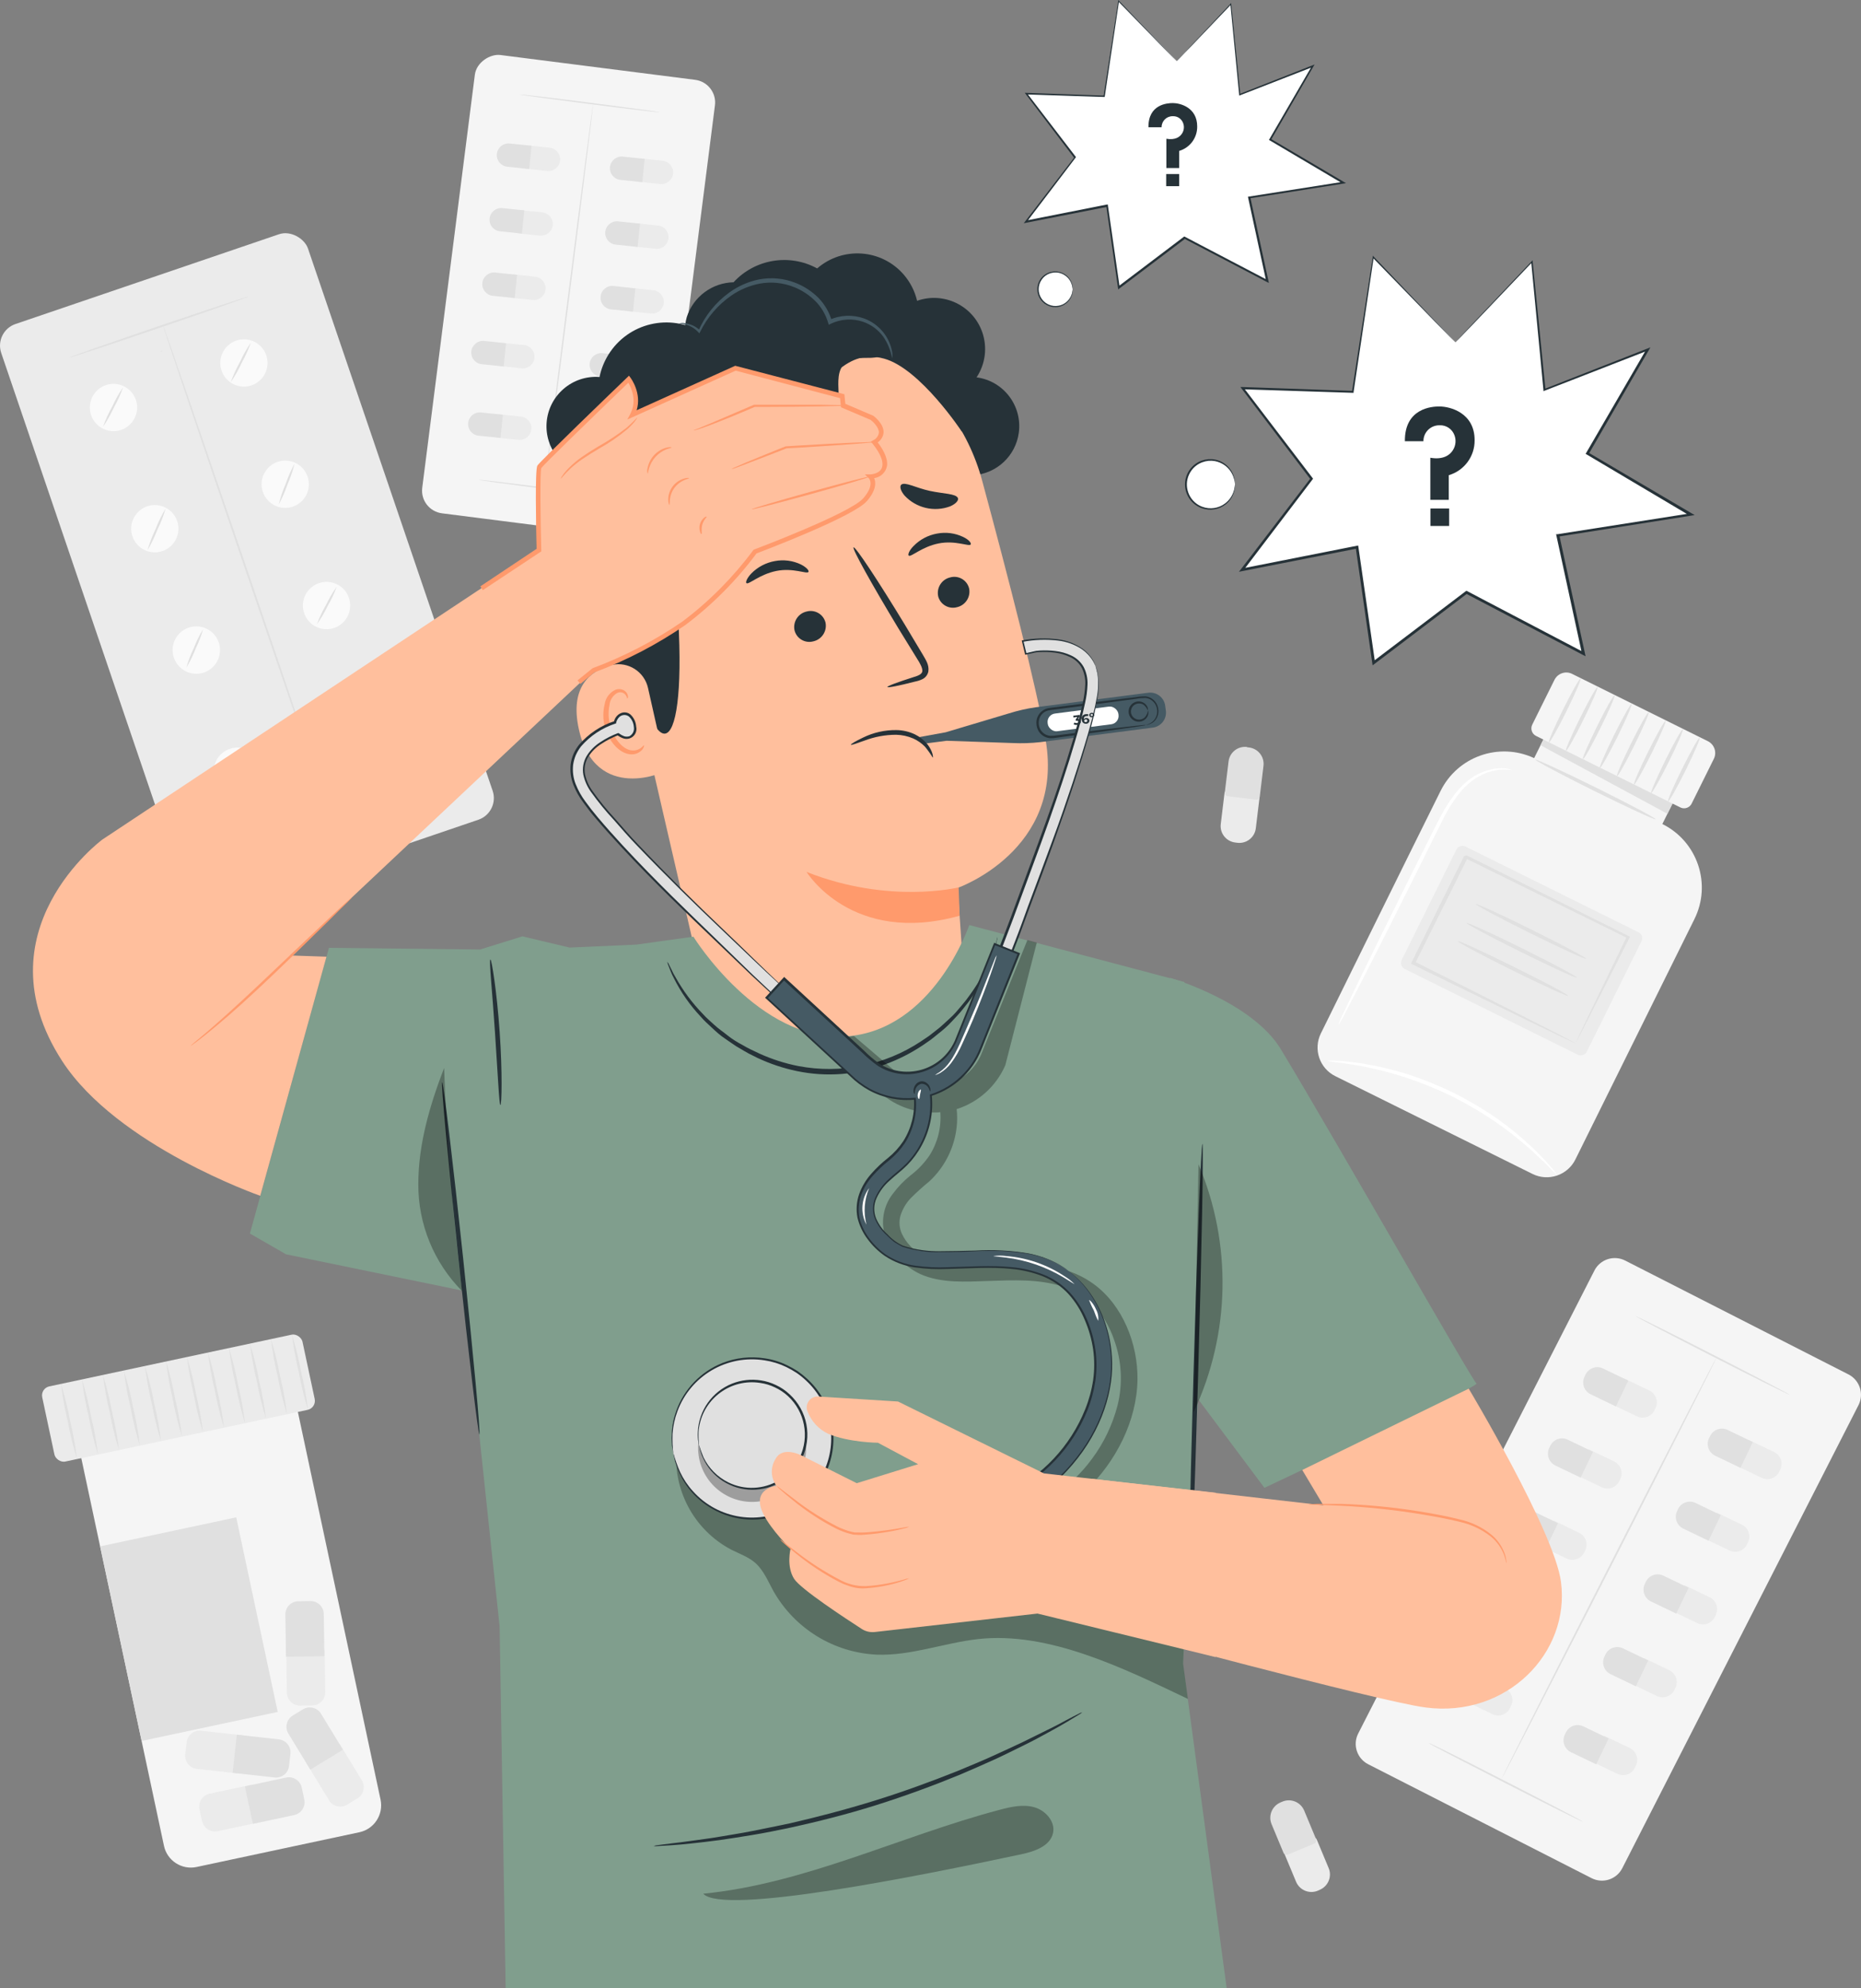 <?xml version="1.0" encoding="UTF-8"?>
<svg id="Ebene_1" xmlns="http://www.w3.org/2000/svg" version="1.1" viewBox="0 0 424.82 453.76">
  <rect x="0" y="0" width="424.82" height="453.76" fill="#808080" stroke="none"/>
  <!-- Generator: Adobe Illustrator 29.0.1, SVG Export Plug-In . SVG Version: 2.1.0 Build 192)  -->
  <defs>
    <style>
      .st0 {
        fill: #e0e0e0;
      }

      .st1 {
        fill: #ebebeb;
      }

      .st2 {
        fill: #263238;
      }

      .st3 {
        fill: #fff;
      }

      .st4 {
        fill: #fafafa;
      }

      .st5 {
        fill: #809e8d;
      }

      .st6 {
        opacity: .3;
      }

      .st7 {
        fill: #ffbf9d;
      }

      .st8 {
        fill: #f5f5f5;
      }

      .st9 {
        fill: #455a64;
      }

      .st10 {
        fill: #ff9a6c;
      }
    </style>
  </defs>
  <g id="freepik--background-complete--inject-16">
    <path class="st8" d="M328.86,180.48c-8.19,16.48-21.31,43.13-27.34,55.37-1.78,3.61-.3,7.98,3.31,9.76l45,22.31c3.61,1.79,8,.31,9.79-3.3l27.17-54.85c3.98-8.01.71-17.72-7.3-21.7,0,0-.01,0-.02,0h0l4-8.07-29.48-14.61-3.78,7.63-.11-.05c-7.95-3.63-17.35-.31-21.24,7.52Z"/>
    <polygon class="st0" points="353.49 166.41 351.67 170.08 380.64 185.73 382.97 181.02 353.49 166.41"/>
    <path class="st8" d="M358.86,153.79l31.01,15.37c1.48.74,2.09,2.54,1.36,4.02l-5.07,10.22c-.47.96-1.63,1.35-2.59.87l-32.92-16.31c-.96-.47-1.35-1.63-.87-2.59l5.07-10.22c.74-1.48,2.54-2.09,4.02-1.36h0Z"/>
    <path class="st0" d="M353.57,169.45c-.22-.11,1.22-3.45,3.22-7.48s3.78-7.2,4-7.09-1.22,3.45-3.22,7.48-3.79,7.2-4,7.09Z"/>
    <path class="st0" d="M357.45,171.38c-.21-.11,1.23-3.46,3.22-7.48s3.79-7.2,4-7.09-1.23,3.45-3.22,7.47-3.79,7.2-4,7.1Z"/>
    <path class="st0" d="M361.34,173.26c-.22-.11,1.23-3.45,3.22-7.48s3.78-7.2,4-7.09-1.23,3.45-3.23,7.48-3.78,7.24-3.99,7.09Z"/>
    <path class="st0" d="M365.22,175.26c-.21-.11,1.23-3.46,3.22-7.48s3.79-7.2,4-7.09-1.23,3.45-3.22,7.47-3.78,7.17-4,7.1Z"/>
    <path class="st0" d="M369.11,177.15c-.22-.1,1.23-3.45,3.22-7.48s3.78-7.2,4-7.09-1.23,3.45-3.23,7.48-3.78,7.2-3.99,7.09Z"/>
    <path class="st0" d="M372.99,179.08c-.21-.11,1.23-3.46,3.22-7.48s3.79-7.2,4-7.09-1.23,3.45-3.22,7.47-3.78,7.2-4,7.1Z"/>
    <path class="st0" d="M376.93,181c-.22-.1,1.23-3.45,3.22-7.48s3.78-7.19,4-7.09-1.23,3.45-3.23,7.48-3.83,7.2-3.99,7.09Z"/>
    <path class="st0" d="M380.76,182.93c-.21-.11,1.23-3.46,3.23-7.48s3.78-7.2,4-7.09-1.23,3.45-3.22,7.47-3.79,7.2-4.01,7.1Z"/>
    <rect class="st1" x="331.75" y="193.38" width="31.19" height="47.15" rx="1.48" ry="1.48" transform="translate(-1.28 431.85) rotate(-63.64)"/>
    <path class="st0" d="M359.68,238.06c.05-.17.12-.33.2-.48.16-.35.36-.79.61-1.32.57-1.21,1.36-2.86,2.35-4.94,2.07-4.29,5-10.33,8.55-17.67l.15.46-37.06-18.26c-.13,0,1.09-.37.57-.2h0v.05l-.05.1-.1.2-.2.4-.39.81-.8,1.6-1.58,3.22-3.12,6.23-5.81,11.67-.18-.53,26.49,13.34,7.61,3.89,2,1.07c.25.12.49.25.72.4-.24-.07-.46-.16-.68-.28l-2-.94-7.63-3.66-26.89-13.11-.35-.17.17-.36,5.76-11.69,3.07-6.2c.52-1,1-2.11,1.57-3.17l.79-1.6.4-.81.2-.4.1-.2.05-.11h0l.58-.2,37,18.43.31.15-.16.31c-3.72,7.35-6.79,13.4-9,17.69-1,2-1.86,3.63-2.47,4.8l-.65,1.23c-.04.09-.08.17-.13.25Z"/>
    <path class="st0" d="M362.08,218.82c-.11.21-5.83-2.41-12.78-5.85s-12.49-6.41-12.39-6.62,5.83,2.4,12.78,5.85,12.49,6.4,12.39,6.62Z"/>
    <path class="st0" d="M359.93,223.1c-.11.21-5.83-2.41-12.78-5.85s-12.49-6.41-12.39-6.62,5.83,2.4,12.78,5.84,12.52,6.41,12.39,6.63Z"/>
    <path class="st0" d="M357.93,227.26c-.11.21-5.82-2.41-12.77-5.85s-12.5-6.41-12.39-6.62,5.82,2.4,12.77,5.85c6.95,3.45,12.49,6.35,12.39,6.62Z"/>
    <path class="st0" d="M377.93,186.97c-.11.21-6.34-2.66-13.93-6.42s-13.64-7-13.54-7.19,6.34,2.66,13.93,6.42,13.64,6.97,13.54,7.19Z"/>
    <path class="st3" d="M305.52,233.88c.31-.92.7-1.81,1.15-2.67l3.4-7.12c2.91-6,7-14.27,11.53-23.38l6.44-12.82c2-3.94,4.17-7.42,6.85-9.56,2.06-1.75,4.62-2.8,7.32-3,.73-.03,1.46.02,2.17.17.25.04.49.12.72.23-.95-.1-1.91-.12-2.86-.06-2.58.32-5.01,1.42-6.95,3.15-2.53,2.11-4.62,5.51-6.54,9.45l-6.38,12.85c-4.55,9.1-8.7,17.33-11.75,23.26l-3.65,7c-.41.87-.9,1.71-1.45,2.5Z"/>
    <path class="st3" d="M355.38,268.05c-.62-.49-1.19-1.03-1.71-1.63-.52-.55-1.17-1.21-2-1.94s-1.64-1.61-2.68-2.48c-2.37-2.1-4.86-4.05-7.46-5.86-3.2-2.18-6.54-4.16-10-5.9-3.48-1.69-7.07-3.15-10.75-4.37-3.01-.97-6.08-1.77-9.19-2.39-1.32-.3-2.53-.45-3.59-.63s-2-.3-2.73-.38c-.79-.05-1.57-.18-2.34-.38.79-.07,1.58-.07,2.37,0,.76,0,1.69.1,2.76.24s2.31.25,3.64.51c3.15.53,6.27,1.28,9.32,2.23,3.74,1.19,7.39,2.66,10.91,4.4,3.5,1.75,6.87,3.76,10.07,6,2.6,1.85,5.08,3.88,7.41,6.06,1,.9,1.85,1.82,2.61,2.59s1.38,1.47,1.87,2.05c.56.58,1.06,1.21,1.49,1.88Z"/>
    <path class="st8" d="M363.32,428.64l-51-26c-2.56-1.31-3.58-4.44-2.28-7l53.93-105.68c1.31-2.56,4.44-3.57,7-2.28l51,26c2.56,1.31,3.58,4.44,2.28,7l-53.92,105.68c-1.3,2.56-4.44,3.59-7.01,2.28,0,0,0,0,0,0Z"/>
    <path class="st0" d="M361.36,415.77c-.05.1-8-3.84-17.67-8.8s-17.55-9-17.5-9.15,8,3.84,17.68,8.8,17.54,9.05,17.49,9.15Z"/>
    <path class="st0" d="M408.6,318.35c-.05.09-8-3.85-17.68-8.8s-17.55-9.05-17.5-9.15,8,3.84,17.68,8.8,17.54,9.06,17.5,9.15Z"/>
    <path class="st0" d="M342.74,406.03c-.1,0,10.82-21.63,24.37-48.2s24.64-48.08,24.73-48-10.81,21.63-24.38,48.21-24.63,48.04-24.72,47.99Z"/>
    <path class="st1" d="M377.89,321.4l-.21.44c-.72,1.49-2.51,2.12-4,1.41l-5.8-2.79h0l2.83-5.89h0l5.77,2.77c1.5.7,2.16,2.48,1.46,3.98-.01.02-.02.05-.03.07Z"/>
    <path class="st0" d="M361.72,314.16l.21-.44c.72-1.49,2.51-2.12,4-1.4l5.77,2.77h0l-2.83,5.89h0l-5.77-2.77c-1.49-.72-2.12-2.51-1.4-4,0-.01.01-.02.02-.04Z"/>
    <path class="st1" d="M406.36,335.44l-.21.44c-.72,1.49-2.51,2.12-4,1.4l-5.77-2.77h0l2.83-5.89h0l5.77,2.77c1.49.72,2.12,2.51,1.4,4,0,.01-.01.02-.02.04Z"/>
    <path class="st0" d="M390.15,328.19l.21-.44c.72-1.49,2.51-2.12,4-1.41l5.77,2.77h0l-2.83,5.89h0l-5.77-2.77c-1.49-.72-2.12-2.51-1.41-4l.02-.04Z"/>
    <path class="st1" d="M369.85,337.59l-.21.44c-.72,1.49-2.51,2.12-4,1.4l-5.77-2.77h0l2.83-5.89h0l5.77,2.77c1.49.72,2.12,2.51,1.4,4l-.02.04Z"/>
    <path class="st0" d="M353.67,330.41l.21-.44c.72-1.49,2.51-2.12,4-1.4l5.77,2.77h0l-2.83,5.89h0l-5.77-2.77c-1.49-.72-2.12-2.51-1.4-4,0-.01.01-.02.02-.04Z"/>
    <path class="st1" d="M399.01,352.02l-.21.44c-.72,1.49-2.51,2.12-4,1.4l-5.77-2.77h0l2.83-5.89h0l5.77,2.77c1.49.72,2.12,2.51,1.4,4,0,.01-.01.02-.02.04Z"/>
    <path class="st0" d="M382.84,344.85l.21-.44c.72-1.49,2.51-2.12,4-1.4l5.77,2.77h0l-2.81,5.85h0l-5.77-2.77c-1.49-.72-2.12-2.51-1.4-4Z"/>
    <path class="st1" d="M361.85,353.86l-.21.44c-.72,1.49-2.51,2.12-4,1.4l-5.77-2.77h0l2.83-5.89h0l5.77,2.77c1.49.72,2.12,2.51,1.4,4l-.02.04Z"/>
    <path class="st0" d="M345.67,346.69l.21-.44c.72-1.49,2.51-2.12,4-1.4l5.77,2.77h0l-2.83,5.89h0l-5.77-2.77c-1.49-.72-2.12-2.51-1.4-4l.02-.04Z"/>
    <path class="st1" d="M391.66,368.59l-.21.44c-.72,1.49-2.51,2.12-4,1.4l-5.77-2.77h0l2.83-5.89h0l5.77,2.77c1.49.72,2.12,2.51,1.4,4,0,.01-.01.02-.02.04Z"/>
    <path class="st0" d="M375.49,361.44l.21-.44c.72-1.49,2.51-2.12,4-1.4l5.77,2.77h0l-2.83,5.89h0l-5.77-2.77c-1.49-.72-2.12-2.51-1.4-4,0-.01.01-.02.02-.04Z"/>
    <path class="st1" d="M352.51,370.83l-.21.44c-.72,1.49-2.51,2.12-4,1.4l-5.77-2.77h0l2.81-5.85h0l5.77,2.77c1.49.72,2.12,2.51,1.4,4Z"/>
    <path class="st0" d="M336.3,363.62l.23-.48c.72-1.49,2.51-2.12,4-1.4l5.77,2.77h0l-2.83,5.89h0l-5.77-2.77c-1.49-.72-2.12-2.51-1.4-4Z"/>
    <path class="st1" d="M382.44,385.23l-.21.44c-.72,1.49-2.51,2.12-4,1.4l-5.77-2.77h0l2.83-5.89h0l5.77,2.77c1.49.72,2.12,2.51,1.4,4l-.02.04Z"/>
    <path class="st0" d="M366.27,378.03l.21-.44c.72-1.49,2.51-2.12,4-1.4l5.77,2.77h0l-2.83,5.89h0l-5.77-2.77c-1.49-.72-2.12-2.51-1.4-4,0-.01.01-.02.02-.04Z"/>
    <path class="st1" d="M344.92,389.37l-.21.44c-.72,1.49-2.51,2.12-4,1.41l-5.82-2.8h0l2.83-5.89h0l5.77,2.77c1.51.69,2.17,2.47,1.49,3.97-.01.03-.03.06-.04.09Z"/>
    <path class="st0" d="M328.72,382.13l.21-.44c.72-1.49,2.51-2.12,4-1.4l5.77,2.77h0l-2.83,5.89h0l-5.71-2.74c-1.51-.68-2.18-2.46-1.5-3.97.02-.03.03-.07.05-.1Z"/>
    <path class="st1" d="M373.42,402.99l-.21.44c-.72,1.49-2.51,2.12-4,1.4l-5.77-2.77h0l2.83-5.89h0l5.77,2.77c1.49.72,2.12,2.51,1.4,4,0,.01-.01.02-.02.04Z"/>
    <path class="st0" d="M357.23,395.84l.21-.44c.72-1.49,2.51-2.12,4-1.4l5.77,2.77h0l-2.83,5.89h0l-5.77-2.77c-1.49-.72-2.12-2.51-1.4-4,0-.01.01-.02.02-.04Z"/>
    <rect class="st8" x="77.07" y="40.06" width="105.44" height="55.25" rx="5.21" ry="5.21" transform="translate(46.25 187.88) rotate(-82.74)"/>
    <path class="st0" d="M141.26,113.58c0,.09-7.18-.76-16-1.88s-16-2.11-16-2.2,7.19.76,16,1.88,16.01,2.11,16,2.2Z"/>
    <path class="st0" d="M150.64,25.63c0,.09-7.18-.75-16-1.88s-16-2.1-16-2.19,7.18.75,16,1.88,16.02,2.11,16,2.19Z"/>
    <path class="st0" d="M124.25,111.26c-.09,0,2.34-19.62,5.42-43.79s5.65-43.77,5.73-43.76-2.33,19.62-5.41,43.8-5.65,43.75-5.74,43.75Z"/>
    <path class="st1" d="M119.93,38.5l.54-5.31,5,.52c1.47.15,2.53,1.46,2.38,2.93h0c-.15,1.46-1.46,2.53-2.92,2.38l-5-.52Z"/>
    <path class="st0" d="M121.34,33.26l-.54,5.31-5-.51c-1.46-.16-2.53-1.47-2.38-2.93h0c.15-1.46,1.45-2.53,2.91-2.38,0,0,.01,0,.02,0l4.99.51Z"/>
    <path class="st1" d="M145.73,41.48l.54-5.31,5,.51c1.46.16,2.53,1.47,2.38,2.93h0c-.15,1.46-1.45,2.53-2.91,2.38,0,0-.01,0-.02,0l-4.99-.51Z"/>
    <path class="st0" d="M147.16,36.26l-.54,5.31-5-.52c-1.47-.15-2.53-1.46-2.38-2.93h0c.15-1.47,1.46-2.53,2.93-2.38l4.99.52Z"/>
    <path class="st1" d="M118.25,53.26l.55-5.31,5,.52c1.46.15,2.53,1.46,2.38,2.92h0c-.16,1.46-1.47,2.53-2.93,2.38l-5-.51Z"/>
    <path class="st0" d="M119.69,48l-.55,5.31-5-.52c-1.46-.15-2.53-1.45-2.38-2.91,0,0,0,0,0,0h0c.15-1.46,1.45-2.53,2.91-2.38,0,0,.01,0,.02,0l5,.51Z"/>
    <path class="st1" d="M144.66,56.26l.55-5.3,5,.51c1.46.15,2.53,1.45,2.38,2.91,0,0,0,.01,0,.02h0c-.15,1.46-1.45,2.53-2.91,2.38,0,0,0,0,0,0l-5.01-.52Z"/>
    <path class="st0" d="M146.1,51.04l-.55,5.31-5-.52c-1.46-.15-2.53-1.45-2.38-2.91,0,0,0-.01,0-.02h0c.15-1.46,1.46-2.53,2.92-2.38l5.01.52Z"/>
    <path class="st1" d="M116.6,67.94l.55-5.31,5,.51c1.46.16,2.53,1.47,2.38,2.93h0c-.15,1.46-1.45,2.53-2.91,2.38,0,0-.01,0-.02,0l-5-.51Z"/>
    <path class="st0" d="M118.04,62.72l-.55,5.31-5-.52c-1.46-.15-2.53-1.45-2.38-2.91,0,0,0-.01,0-.02h0c.15-1.46,1.46-2.53,2.92-2.38l5.01.52Z"/>
    <path class="st1" d="M143.59,71.03l.55-5.31,5,.52c1.47.15,2.53,1.46,2.38,2.93h0c-.16,1.46-1.47,2.53-2.93,2.38l-5-.52Z"/>
    <path class="st0" d="M145.03,65.82l-.54,5.3-5-.51c-1.46-.15-2.53-1.45-2.38-2.91,0,0,0-.01,0-.02h0c.12-1.46,1.41-2.55,2.88-2.42.01,0,.03,0,.04,0l5,.56Z"/>
    <path class="st1" d="M114.08,83.54l.55-5.3,5,.51c1.46.15,2.53,1.45,2.38,2.91,0,0,0,.01,0,.02h0c-.15,1.46-1.45,2.53-2.91,2.38,0,0-.01,0-.02,0l-5-.52Z"/>
    <path class="st0" d="M115.52,78.33l-.55,5.31-5-.52c-1.47-.15-2.53-1.46-2.38-2.93h0c.16-1.46,1.47-2.53,2.93-2.38l5,.52Z"/>
    <path class="st1" d="M141.1,86.33l.55-5.31,5,.52c1.46.15,2.53,1.45,2.38,2.91,0,0,0,.01,0,.02h0c-.15,1.46-1.46,2.53-2.92,2.38l-5.01-.52Z"/>
    <path class="st0" d="M142.54,81.12l-.55,5.3-5-.51c-1.46-.15-2.53-1.45-2.38-2.91,0,0,0-.01,0-.02h0c.15-1.46,1.45-2.53,2.91-2.38,0,0,.01,0,.02,0l5,.52Z"/>
    <path class="st1" d="M113.36,99.86l.55-5.31,5,.52c1.46.15,2.53,1.45,2.38,2.91,0,0,0,.01,0,.02h0c-.15,1.47-1.46,2.53-2.93,2.38l-5-.52Z"/>
    <path class="st0" d="M114.8,94.65l-.55,5.3-5-.51c-1.46-.15-2.53-1.45-2.38-2.91,0,0,0-.01,0-.02h0c.15-1.46,1.45-2.53,2.91-2.38,0,0,0,0,0,0l5.01.52Z"/>
    <path class="st1" d="M139.07,102.51l.55-5.3,5,.51c1.46.15,2.53,1.45,2.38,2.91,0,0,0,.01,0,.02h0c-.15,1.46-1.45,2.53-2.91,2.38,0,0,0,0,0,0l-5.01-.52Z"/>
    <path class="st0" d="M140.51,97.26l-.55,5.31-5-.52c-1.46-.15-2.53-1.45-2.38-2.91,0,0,0-.01,0-.02h0c.15-1.46,1.46-2.53,2.92-2.38l5.01.52Z"/>
    <rect class="st1" x="19.38" y="59.94" width="73.97" height="141.16" rx="5.21" ry="5.21" transform="translate(-39.07 25.14) rotate(-18.81)"/>
    <path class="st4" d="M31.02,91.26c.96,2.82-.55,5.89-3.37,6.85-2.82.96-5.89-.55-6.85-3.37-.96-2.82.55-5.88,3.36-6.85,2.82-.96,5.89.55,6.86,3.37Z"/>
    <path class="st4" d="M60.79,81.1c.96,2.82-.55,5.89-3.37,6.85s-5.89-.55-6.85-3.37c-.96-2.82.55-5.88,3.36-6.85,2.81-.97,5.88.53,6.85,3.34,0,0,0,.02,0,.03Z"/>
    <path class="st4" d="M40.45,118.92c.96,2.82-.55,5.89-3.37,6.85s-5.89-.55-6.85-3.37c-.96-2.82.55-5.88,3.36-6.85,2.82-.96,5.89.55,6.86,3.37Z"/>
    <path class="st4" d="M70.22,108.78c.96,2.82-.55,5.89-3.37,6.85s-5.89-.55-6.85-3.37c-.96-2.82.55-5.88,3.36-6.85,2.82-.97,5.89.54,6.86,3.36,0,0,0,0,0,0Z"/>
    <path class="st4" d="M49.93,146.6c.97,2.82-.53,5.9-3.35,6.88-2.82.97-5.9-.53-6.88-3.35-.97-2.81.51-5.88,3.32-6.87,2.82-.99,5.91.49,6.9,3.31,0,.01,0,.02.01.03Z"/>
    <path class="st4" d="M79.65,136.46c.96,2.82-.55,5.89-3.37,6.85s-5.89-.55-6.85-3.37c-.96-2.82.55-5.88,3.36-6.85,2.82-.97,5.89.54,6.86,3.36,0,0,0,0,0,0Z"/>
    <circle class="st4" cx="54.2" cy="176.02" r="5.41" transform="translate(-103.46 80.82) rotate(-41.76)"/>
    <path class="st4" d="M89.08,164.14c.96,2.82-.55,5.89-3.37,6.85s-5.89-.55-6.85-3.37c-.96-2.82.55-5.88,3.36-6.85,2.82-.96,5.89.55,6.86,3.37Z"/>
    <path class="st0" d="M28.12,88.34c-.57,1.6-1.28,3.16-2.11,4.64-.71,1.54-1.54,3.03-2.49,4.44.56-1.61,1.27-3.16,2.11-4.64.7-1.55,1.54-3.03,2.49-4.44Z"/>
    <path class="st0" d="M57.28,78.17c-.58,1.6-1.28,3.15-2.11,4.64-.71,1.55-1.55,3.03-2.5,4.44.57-1.6,1.28-3.15,2.11-4.64.71-1.55,1.54-3.03,2.5-4.44Z"/>
    <path class="st0" d="M37.82,116.02c-.49,1.67-1.12,3.3-1.89,4.87-.63,1.62-1.39,3.2-2.27,4.7.49-1.67,1.11-3.3,1.87-4.87.63-1.63,1.4-3.2,2.29-4.7Z"/>
    <path class="st0" d="M67.24,105.82c-.4,1.62-.94,3.21-1.62,4.74-.53,1.58-1.2,3.11-2,4.58.4-1.62.94-3.21,1.61-4.74.54-1.58,1.21-3.11,2.01-4.58Z"/>
    <path class="st0" d="M46.37,143.59c-.44,1.53-1.02,3.02-1.71,4.45-.57,1.49-1.28,2.93-2.11,4.29.44-1.53,1.01-3.03,1.71-4.46.57-1.49,1.28-2.92,2.11-4.28Z"/>
    <path class="st0" d="M76.86,133.91c-.55,1.52-1.25,2.99-2.07,4.38-.69,1.46-1.51,2.86-2.45,4.18.56-1.52,1.25-2.98,2.07-4.38.69-1.46,1.51-2.86,2.45-4.18Z"/>
    <path class="st0" d="M56.61,171.65c-.62,1.58-1.37,3.1-2.24,4.55-.75,1.52-1.63,2.97-2.62,4.34.62-1.58,1.37-3.1,2.24-4.55.75-1.52,1.63-2.97,2.62-4.34Z"/>
    <path class="st0" d="M86.31,160.62c-.49,1.77-1.12,3.51-1.88,5.18-.63,1.73-1.39,3.4-2.29,5,.5-1.77,1.13-3.5,1.89-5.18.63-1.72,1.39-3.39,2.28-5Z"/>
    <path class="st0" d="M97.17,178.97c0,.11-9.08,3.32-20.37,7.16s-20.47,6.87-20.51,6.76,9.08-3.32,20.37-7.17,20.47-6.87,20.51-6.75Z"/>
    <path class="st0" d="M56.71,67.68c0,.12-9.08,3.32-20.37,7.17s-20.47,6.87-20.51,6.76,9.1-3.35,20.37-7.17,20.47-6.87,20.51-6.76Z"/>
    <path class="st0" d="M36.85,80.19c-.05.01-.11.01-.16,0h-.05l.41-.14h0c0,.07,0,.16-.16.19s-.22,0-.25-.06h0l.41-.13h0s0,.04,0,.06c-.05.06-.12.09-.2.08Z"/>
    <path class="st0" d="M75.34,186.16c-.11,0-8.73-25-19.25-55.85s-19-56-18.85-56,8.69,24.95,19.25,55.86c10.56,30.91,18.96,55.95,18.85,55.99Z"/>
    <path class="st8" d="M16.86,324.77l49.43-10.54h0l20.58,96.48c.72,3.39-1.44,6.73-4.83,7.45l-37.16,7.93c-3.39.72-6.73-1.44-7.45-4.83l-20.58-96.48h.02Z"/>
    <rect class="st0" x="27.24" y="349.11" width="31.77" height="45.41" transform="translate(-76.61 17.17) rotate(-12.04)"/>
    <rect class="st1" x="10.36" y="310.31" width="60.75" height="17.54" rx="2.1" ry="2.1" transform="translate(-65.66 15.52) rotate(-12.04)"/>
    <path class="st0" d="M17.58,333c-.87-2.8-1.57-5.65-2.09-8.53-.7-2.84-1.22-5.72-1.56-8.63.87,2.8,1.56,5.64,2.09,8.52.69,2.85,1.21,5.73,1.56,8.64Z"/>
    <path class="st0" d="M22.37,331.98c-.87-2.8-1.56-5.65-2.09-8.53-.69-2.84-1.22-5.72-1.57-8.63.87,2.79,1.57,5.64,2.09,8.52.7,2.84,1.23,5.73,1.57,8.64Z"/>
    <path class="st0" d="M27.17,330.95c-.88-2.79-1.58-5.64-2.1-8.52-.7-2.84-1.22-5.72-1.56-8.63.87,2.8,1.57,5.64,2.09,8.52.69,2.84,1.22,5.72,1.57,8.63Z"/>
    <path class="st0" d="M31.93,329.93c-.87-2.79-1.57-5.64-2.09-8.52-.69-2.85-1.22-5.73-1.57-8.64.88,2.78,1.59,5.62,2.12,8.49.69,2.86,1.2,5.75,1.54,8.67Z"/>
    <path class="st0" d="M36.75,328.91c-.87-2.8-1.56-5.64-2.09-8.52-.69-2.85-1.22-5.73-1.57-8.64.88,2.79,1.58,5.64,2.1,8.52.7,2.84,1.22,5.73,1.56,8.64Z"/>
    <path class="st0" d="M41.55,327.89c-.88-2.8-1.58-5.65-2.1-8.53-.69-2.84-1.19-5.72-1.52-8.63.85,2.8,1.54,5.65,2.05,8.53.69,2.84,1.22,5.72,1.57,8.63Z"/>
    <path class="st0" d="M46.34,326.86c-.87-2.79-1.57-5.64-2.09-8.52-.69-2.84-1.22-5.72-1.57-8.63.87,2.8,1.57,5.66,2.09,8.55.69,2.83,1.22,5.7,1.57,8.6Z"/>
    <path class="st0" d="M51.13,325.84c-.87-2.8-1.56-5.64-2.09-8.52-.7-2.84-1.22-5.73-1.56-8.64.87,2.82,1.57,5.68,2.09,8.58.7,2.82,1.22,5.69,1.56,8.58Z"/>
    <path class="st0" d="M55.93,324.82c-.87-2.81-1.57-5.67-2.09-8.56-.7-2.85-1.22-5.73-1.57-8.64.87,2.8,1.56,5.65,2.09,8.53.7,2.86,1.22,5.75,1.57,8.67Z"/>
    <path class="st0" d="M60.72,323.8c-.87-2.8-1.56-5.65-2.09-8.54-.69-2.85-1.22-5.73-1.57-8.64.87,2.79,1.57,5.64,2.09,8.52.7,2.85,1.23,5.74,1.57,8.66Z"/>
    <path class="st0" d="M65.51,322.78c-.87-2.8-1.56-5.65-2.09-8.53-.7-2.84-1.22-5.72-1.56-8.63.87,2.8,1.56,5.64,2.09,8.52.7,2.84,1.22,5.73,1.56,8.64Z"/>
    <path class="st0" d="M70.31,321.75c-.87-2.79-1.57-5.64-2.09-8.52-.69-2.84-1.22-5.72-1.57-8.63.87,2.79,1.57,5.64,2.09,8.52.69,2.84,1.22,5.72,1.57,8.63Z"/>
    <path class="st1" d="M46.11,415.59l-.57-2.67c-.35-1.62.69-3.21,2.31-3.56l9.41-2.01h0l1.83,8.57h0l-9.39,2c-1.62.35-3.21-.69-3.56-2.31l-.03-.03Z"/>
    <path class="st0" d="M68.89,408.01l.57,2.67c.35,1.62-.69,3.21-2.31,3.56l-9.42,2.01h0l-1.83-8.56h0l9.42-2.01c1.62-.35,3.21.69,3.56,2.31,0,0,0,.01,0,.02Z"/>
    <path class="st1" d="M71.26,389.22l-2.73.04c-1.66.02-3.02-1.3-3.04-2.95l-.15-9.67h0l8.77-.13h0l.14,9.63c.05,1.66-1.26,3.04-2.91,3.08-.03,0-.05,0-.08,0Z"/>
    <path class="st0" d="M68.14,365.44l2.73-.04c1.66-.02,3.02,1.3,3.04,2.95l.14,9.63h0l-8.77.13h0l-.14-9.63c-.02-1.66,1.3-3.02,2.95-3.04h.04Z"/>
    <path class="st1" d="M81.56,410.45l-2.33,1.42c-1.41.86-3.26.41-4.12-1l-5.01-8.22h0l7.49-4.56h0l5,8.21c.87,1.41.44,3.26-.97,4.13-.02.01-.03.02-.05.03Z"/>
    <path class="st0" d="M66.83,391.53l2.33-1.42c1.41-.86,3.26-.41,4.12,1l5.01,8.22h0l-7.45,4.54h0l-5.01-8.22c-.86-1.41-.41-3.26,1-4.12Z"/>
    <path class="st1" d="M42.3,400.35l.3-2.71c.18-1.65,1.67-2.83,3.31-2.65l9.57,1.06h0l-.97,8.71h0l-9.57-1.06c-1.65-.18-2.83-1.67-2.65-3.31v-.03Z"/>
    <path class="st0" d="M66.29,400.3l-.3,2.71c-.18,1.65-1.67,2.83-3.31,2.65l-9.58-1.06h0l.97-8.7h0l9.57,1.06c1.65.18,2.84,1.66,2.66,3.3,0,0,0,.02,0,.03Z"/>
    <path class="st1" d="M282.45,192.34l-.48-.06c-2.08-.25-3.56-2.14-3.3-4.22h0l.85-7.02c.05-.42.44-.72.86-.67l6.47.79c.42.05.72.44.67.86l-.85,7.02c-.25,2.08-2.14,3.56-4.22,3.3h0Z"/>
    <path class="st0" d="M284.64,170.53l.48.06c2.08.25,3.56,2.14,3.3,4.22h0l-.85,7.02c-.05.42-.44.72-.86.67l-6.45-.79c-.42-.05-.72-.44-.67-.86l.86-7.07c.25-2.08,2.14-3.56,4.22-3.3h0l-.03.05Z"/>
    <path class="st1" d="M301.22,431.33l-.4.17c-1.93.81-4.15-.11-4.96-2.04h0s-2.72-6.53-2.72-6.53c-.16-.39.02-.84.41-1.01l6.02-2.51c.39-.16.84.02,1.01.41l2.72,6.52c.81,1.93-.11,4.15-2.04,4.96h0s-.04.03-.04.03Z"/>
    <path class="st0" d="M292.31,411.35l.44-.18c1.93-.81,4.15.11,4.96,2.04h0s2.72,6.53,2.72,6.53c.16.39-.02.84-.41,1.01l-6.02,2.51c-.39.16-.84-.02-1.01-.41l-2.72-6.53c-.81-1.93.11-4.15,2.04-4.96Z"/>
  </g>
  <g id="freepik--speech-bubbles--inject-16">
    <polygon class="st3" points="332.25 78.12 313.47 58.68 308.8 89.43 283.64 88.58 299.39 109.26 283.55 130.04 309.78 124.87 313.57 151.27 334.78 135.2 361.52 149.2 355.67 122.19 386.01 117.41 362.41 103.48 376.17 79.75 352.58 88.97 349.72 59.71 332.25 78.12"/>
    <path class="st2" d="M332.25,78.12s.39-.38,1.15-1.17,1.91-2,3.39-3.52l13-13.62-.26-.09c.76,8,1.71,17.84,2.8,29.28v.28l.26-.11,23.6-9.18-.31-.36-13.78,23.71-.14.24.24.14,23.59,14,.1-.56-30.34,4.76h-.33l.07.33c1.86,8.61,3.83,17.73,5.85,27l.46-.35-23.16-12.14-3.51-1.85-.18-.09-.17.12-21.2,16.07.51.21c-1.3-9-2.57-17.8-3.8-26.39l-.05-.33-.32.06-26.23,5.19.3.48c5.48-7.22,10.75-14.15,15.82-20.8l.13-.18-.13-.17-15.76-20.65-.21.41,25.15.81h.2v-.19c1.81-12.12,3.35-22.42,4.6-30.77l-.26.08,14.09,14.49,3.61,3.68,1.22,1.22s-.41-.45-1.22-1.3l-3.58-3.76-13.87-14.53-.22-.23v.31c-1.29,8.35-2.87,18.65-4.74,30.75l.23-.19-25.16-.88h-.54l.33.43,15.72,20.69v-.35l-15.89,20.76-.49.63.78-.15,26.24-5.16-.37-.26,3.78,26.39.08.54.44-.33,21.16-16.06h-.34l3.57,1.87,23.17,12.13.62.32-.15-.68c-2-9.29-4-18.4-5.86-27l-.26.38,30.34-4.79.83-.14-.73-.42-23.57-13.87.1.38,13.74-23.74.36-.63-.67.27-23.57,9.25.29.18c-1.15-11.42-2.14-21.31-2.93-29.26v-.33l-.22.24-12.9,13.64-3.36,3.59c-.75.83-1.14,1.27-1.14,1.27Z"/>
    <path class="st3" d="M281.93,110.58c0,3.1-2.51,5.61-5.61,5.61-3.1,0-5.61-2.51-5.61-5.61s2.51-5.61,5.61-5.61c0,0,0,0,0,0,3.09,0,5.6,2.51,5.6,5.6h0Z"/>
    <path class="st2" d="M281.93,110.58s0-.5-.25-1.35c-.33-1.2-1.05-2.26-2.05-3-.68-.5-1.47-.84-2.3-1-.96-.17-1.94-.08-2.85.26-1.01.37-1.88,1.02-2.51,1.89-1.76,2.42-1.23,5.82,1.19,7.59.4.29.85.53,1.32.7,1.73.64,3.67.36,5.15-.75,1-.74,1.72-1.8,2.05-3,.23-.85.21-1.35.25-1.35s0,.12,0,.36c0,.34-.05.67-.13,1-.28,1.26-.99,2.38-2,3.18-1.55,1.21-3.61,1.53-5.46.87-1.08-.38-2.02-1.08-2.7-2-1.51-2.04-1.51-4.82,0-6.86.68-.92,1.62-1.62,2.7-2,.96-.34,2-.42,3-.23,2.2.42,3.94,2.1,4.44,4.28.08.33.12.66.13,1,.02.28.02.41.02.41Z"/>
    <path class="st2" d="M320.7,100.7h4.23c-.01-2,1.6-3.63,3.6-3.64.04,0,.08,0,.12,0,1.47-.06,2.81.83,3.34,2.2.45,1.13.34,2.41-.31,3.45-.72,1.19-2.3,2.27-5.17,1.76v9.61h4.21v-5.63c3.54-1.04,5.95-4.31,5.9-8,0-6.23-5.58-7.68-8-7.68-1.77-.03-8,.41-7.92,7.93Z"/>
    <rect class="st2" x="326.53" y="116.05" width="4.27" height="3.99"/>
    <polygon class="st3" points="268.63 13.94 255.36 .2 252.06 21.93 234.28 21.33 245.41 35.94 234.21 50.63 252.75 46.98 255.43 65.63 270.42 54.28 289.32 64.18 285.18 45.08 306.62 41.7 289.94 31.86 299.67 15.09 283 21.61 280.97 .93 268.63 13.94"/>
    <path class="st2" d="M268.63,13.94l.81-.83,2.4-2.48c2.11-2.22,5.22-5.46,9.21-9.63l-.18-.06c.54,5.61,1.21,12.61,2,20.69v.19l.19-.07,16.67-6.49-.22-.26c-3,5.18-6.28,10.82-9.74,16.76l-.1.17.17.1,16.67,9.86.08-.4-21.45,3.37h-.23v.23c1.32,6.08,2.71,12.52,4.13,19.09l.33-.25-16.37-8.57-2.53-1.33-.13-.06-.11.08-15,11.36.36.15c-.91-6.36-1.81-12.59-2.68-18.65v-.23h-.23l-18.54,3.67.21.33c3.88-5.09,7.61-9.99,11.18-14.7l.1-.12-.1-.12-11.11-14.48-.15.29,17.78.58h.14v-.13c1.28-8.56,2.37-15.84,3.25-21.74l-.18.05,9.93,10.2,2.56,2.61.86.86-.86-.92-2.53-2.66c-2.24-2.33-5.53-5.77-9.8-10.24l-.16-.16v.22c-.91,5.9-2,13.18-3.35,21.73l.16-.13-17.77-.63h-.37l.23.3c3.48,4.59,7.18,9.47,11.11,14.62v-.24l-11.23,14.63-.34.45.55-.11,18.54-3.64-.26-.19,2.67,18.65.06.39.31-.24,15-11.35h-.25l2.53,1.33,16.37,8.57.43.22-.1-.47c-1.42-6.57-2.82-13-4.14-19.1l-.19.27,21.45-3.38.58-.1-.51-.3-16.68-9.83.07.27c3.44-5.94,6.7-11.59,9.7-16.78l.26-.44-.48.19-16.68,6.56.2.13c-.81-8.08-1.51-15.07-2.07-20.68v-.24l-.16.17-9.09,9.67c-1,1.11-1.83,2-2.37,2.53s-.81.89-.81.89Z"/>
    <path class="st3" d="M244.86,66.05c0,2.21-1.79,4-4,4s-4-1.79-4-4,1.79-4,4-4,4,1.79,4,4Z"/>
    <path class="st2" d="M244.86,66.05s0-.35-.18-1c-.23-.85-.74-1.59-1.45-2.11-.48-.36-1.03-.6-1.62-.71-.67-.11-1.36-.05-2,.18-.71.26-1.33.72-1.77,1.34-.99,1.35-.99,3.17,0,4.52.87,1.19,2.34,1.78,3.79,1.51.59-.1,1.14-.34,1.62-.7.7-.53,1.21-1.27,1.45-2.12.16-.6.15-.95.18-.95.01.08.01.17,0,.25,0,.25-.02.49-.08.73-.2.9-.71,1.7-1.44,2.27-1.09.86-2.55,1.09-3.86.61-.76-.27-1.43-.77-1.91-1.42-1.34-1.81-.96-4.37.85-5.71.32-.24.68-.43,1.06-.56.69-.24,1.43-.3,2.15-.16.62.13,1.21.39,1.71.78.72.56,1.22,1.36,1.43,2.25.06.24.09.48.08.72,0,.09,0,.19,0,.28Z"/>
    <path class="st2" d="M262.16,29.05h3c-.01-1.39,1.1-2.52,2.49-2.53.03,0,.06,0,.09,0,1.02-.04,1.95.57,2.32,1.52.32.79.24,1.68-.21,2.4-.5.83-1.6,1.58-3.6,1.23v6.68h2.93v-3.91c2.47-.73,4.15-3.01,4.11-5.59,0-4.33-3.89-5.33-5.55-5.33-1.31,0-5.64.3-5.58,5.53Z"/>
    <rect class="st2" x="266.21" y="39.72" width="2.97" height="2.77"/>
  </g>
  <g id="freepik--Character--inject-16">
    <path class="st2" d="M156.78,72.34c1.51-4.64,5.79-7.81,10.67-7.92,4.88-5.31,12.76-6.62,19.09-3.16,5.84-5.07,14.68-4.44,19.75,1.4,1.49,1.72,2.54,3.78,3.06,5.99,6.08-2.13,12.74,1.07,14.87,7.15,1.21,3.45.73,7.27-1.29,10.32,6.15.82,10.46,6.47,9.64,12.62-.7,5.27-5,9.32-10.3,9.71l-61.04-23.59c-3.99-2.81-5.77-7.83-4.45-12.52Z"/>
    <path class="st7" d="M224.2,109.69c-6.46-23.97-30.26-38.96-54.67-34.43l-2.42.45c-25.86,6.38-34.89,31.9-27.8,57.58l19.94,86.35,5.62,10.28,42.31,19.34,13.24-20.08-1.79-26.55s24.41-8.57,20.06-33.75c-2.1-12.21-8.47-36.9-14.49-59.19Z"/>
    <path class="st10" d="M218.83,202.52s-15.86,3.94-34.71-3.53c0,0,10.29,16.87,34.94,10l-.23-6.47Z"/>
    <path class="st2" d="M221.23,134.32c.38,1.94-.86,3.83-2.79,4.26-1.86.5-3.77-.6-4.27-2.45,0-.03-.02-.06-.02-.1-.38-1.94.85-3.83,2.78-4.26,1.85-.51,3.77.59,4.27,2.44,0,.04.02.07.03.11Z"/>
    <path class="st2" d="M221.59,124.26c-.35.55-3.45-1-7.31-.24s-6.33,3.19-6.83,2.79c-.25-.17,0-1.1,1.12-2.22,1.45-1.48,3.32-2.46,5.36-2.82,2.01-.38,4.08-.11,5.93.77,1.36.65,1.91,1.42,1.73,1.72Z"/>
    <path class="st2" d="M188.45,142.11c.38,1.94-.86,3.83-2.79,4.26-1.85.51-3.77-.59-4.27-2.44,0-.04-.02-.07-.03-.11-.38-1.94.85-3.83,2.78-4.26,1.87-.5,3.79.6,4.29,2.47,0,.03.01.05.02.08Z"/>
    <path class="st2" d="M184.55,130.53c-.36.55-3.45-1-7.31-.23s-6.33,3.19-6.84,2.79c-.24-.17.05-1.1,1.13-2.23,1.45-1.47,3.33-2.45,5.36-2.81,2.01-.38,4.08-.11,5.93.77,1.35.69,1.91,1.44,1.73,1.71Z"/>
    <path class="st2" d="M202.58,156.79c-.06-.22,2.27-1.08,6.06-2.29,1-.29,1.87-.66,1.91-1.36s-.51-1.74-1.2-2.8l-4.31-7c-6-9.94-10.6-18.18-10.19-18.42s5.61,7.62,11.65,17.56l4.19,7c.58,1.05,1.46,2.2,1.23,3.78-.16.76-.66,1.4-1.35,1.74-.52.25-1.07.43-1.63.54-3.88,1-6.3,1.47-6.36,1.25Z"/>
    <path class="st2" d="M205.73,110.62c.86-.73,3.32.72,6.5,1.41s6,.61,6.44,1.65c.19.5-.42,1.29-1.77,1.88-3.65,1.36-7.77.39-10.42-2.47-.95-1.13-1.13-2.1-.75-2.47Z"/>
    <path class="st2" d="M219.64,98.62s-9.55-14.51-17.82-16.77c-10-2.74-12.09,8.07-21.3,7.25s-18.77-3.46-26.46,5c-8.42,9.22-2.86,13.57-1.4,24.83,5.94,45.66.05,60-6.25,39.12-.69-2.29-7.5-2.94-10.29-12.62-3.62-12.55-7-28-5.82-37.57,1-8.09,4.36-14.18,11.1-21.46,10.63-11.51,27.53-14.85,39.26-15.83s36.37,8.15,38.98,28.05Z"/>
    <path class="st7" d="M147.93,157.03c-.83-3.74-4.53-6.11-8.28-5.28-.11.02-.21.05-.31.08-4.6,1.31-9.32,4.94-7.21,14.57,3.73,17.08,20.11,9.8,20,9.31-.06-.34-2.61-11.54-4.2-18.68Z"/>
    <path class="st10" d="M147,170.09c-.09,0-.25.28-.71.62-.64.46-1.43.65-2.21.53-2-.27-4.09-2.8-4.85-5.86-.36-1.45-.4-2.97-.1-4.44.09-1.15.74-2.19,1.74-2.77.66-.35,1.48-.17,1.93.43.34.43.3.79.4.8s.3-.37,0-1c-.18-.41-.51-.73-.91-.92-.55-.26-1.17-.29-1.74-.08-1.36.6-2.32,1.86-2.52,3.33-.41,1.64-.41,3.36,0,5,.86,3.42,3.32,6.25,5.95,6.43.99.07,1.95-.32,2.62-1.05.46-.6.46-1,.4-1.02Z"/>
    <path class="st2" d="M142.05,123.69c2.51,1.11,5.16,2.24,7.9,2s5.52-2.35,5.48-5.1c0-1.23-.57-2.56.05-3.63.73-1.28,2.53-1.26,4-1.37,5.26-.56,9.4-4.74,9.92-10,1.62,1.67,4.58,1,6.28-.57s2.56-3.86,3.75-5.87,3-4,5.35-4c1.3-.06,2.63.48,3.89.12,2.22-.61,2.83-3.46,2.75-5.76s-.29-5,1.39-6.54,4-1.23,6.12-1.31,4.72-1.06,4.87-3.19c-.01-1.14-.5-2.23-1.34-3-3.67-3.74-9.43-4.47-13.92-1.77-3.85-7.55-13.09-10.54-20.64-6.69-3.62,1.85-6.36,5.05-7.61,8.91-7.31-4.52-16.9-2.26-21.42,5.05-.96,1.56-1.65,3.28-2.01,5.07-6.21-.46-11.62,4.2-12.08,10.41-.22,2.91.71,5.8,2.57,8.05-2.76,2.33-4.83,5.89-4.24,9.46s4.72,6.47,8,4.89c-.94,3.32.99,6.78,4.31,7.71,3.02.85,6.21-.67,7.45-3.55"/>
    <path class="st9" d="M129.82,119.07c-.07,0,0,1.5,1.68,3.1,1.05.94,2.42,1.45,3.83,1.42,1.8-.05,3.49-.91,4.6-2.33h-.75c1.21,1.43,2.64,2.67,4.23,3.65,1.08.67,2.27,1.13,3.52,1.35,1.18.21,2.39.1,3.52-.31,1.96-.51,3.6-1.86,4.48-3.69.49-1.22.73-2.52.72-3.83.06-.47.02-.95-.12-1.41-.08,0-.14.49-.27,1.38-.14,1.23-.47,2.44-1,3.56-1.17,2.77-6.24,5-10.28,2.16-1.49-.93-2.84-2.08-4-3.41l-.4-.45-.35.48c-.93,1.23-2.36,1.99-3.9,2.08-1.23.07-2.44-.31-3.41-1.06-.88-.74-1.59-1.66-2.1-2.69Z"/>
    <path class="st9" d="M155,73.81c0,.06.47,0,1.3.22,1.19.26,2.26.88,3.09,1.77l.26.29.18-.36c1.63-3.31,4.07-6.16,7.1-8.27,1.95-1.35,4.16-2.28,6.49-2.73,2.57-.47,5.22-.22,7.66.72,1.91.73,3.65,1.86,5.09,3.31,1.33,1.35,2.3,3.01,2.85,4.82l.16.54.49-.24c2.28-1.09,4.9-1.26,7.3-.46,1.88.64,3.52,1.85,4.69,3.46.99,1.48,1.67,3.14,2,4.89.1-.48.1-.96,0-1.44-.62-3.5-3.05-6.41-6.39-7.64-2.61-.94-5.48-.82-8,.35l.65.3c-.56-1.97-1.59-3.78-3-5.27-1.54-1.56-3.39-2.78-5.44-3.56-2.61-1.01-5.45-1.26-8.2-.74-2.46.5-4.78,1.52-6.81,3-3.09,2.23-5.53,5.26-7.05,8.76l.44-.07c-.93-.92-2.13-1.51-3.43-1.68-.47-.12-.97-.11-1.43.03Z"/>
    <path class="st9" d="M266.13,162.17h0l-.14-1.07h0c-.23-1.89-1.94-3.23-3.83-3,0,0-.01,0-.02,0l-25.72,3.32c-2.08.3-4.13.77-6.13,1.4l-14.43,4.31-6.23,1.13,1.53,1.44,4.94-.64,15.05.52c2.1.1,4.2.03,6.28-.2l25.73-3.32c1.88-.24,3.22-1.96,2.98-3.85,0-.01,0-.03,0-.04Z"/>
    <path class="st2" d="M261.59,165.45c.2-.08.4-.15.6-.2.55-.22,1.03-.59,1.39-1.07.55-.77.72-1.74.48-2.65-.3-1.2-1.31-2.1-2.54-2.25-.72,0-1.45.06-2.16.2l-2.39.32-5.28.71-12.1,1.58c-.99.13-1.84.77-2.24,1.68-.37.9-.3,1.91.17,2.76.47.8,1.31,1.33,2.24,1.41.47,0,.93-.03,1.39-.11l1.42-.18,9.89-1.22,6.67-.77,1.82-.18c.21-.03.43-.03.64,0-.2.06-.42.11-.63.13l-1.8.29-6.66.94-9.87,1.33-1.41.19c-.5.09-1,.13-1.5.12-1.1-.09-2.1-.71-2.66-1.66-.27-.48-.43-1.02-.46-1.57-.06-.57.03-1.15.26-1.67.48-1.08,1.49-1.84,2.66-2l12.11-1.54,5.28-.65,2.4-.29c.75-.14,1.5-.19,2.26-.17,1.38.18,2.49,1.21,2.78,2.57.24.99.02,2.03-.6,2.84-.4.48-.93.83-1.53,1-.2.07-.42.11-.63.11Z"/>
    <rect class="st3" x="239.1" y="162.04" width="16.29" height="4.07" rx="1.92" ry="1.92" transform="translate(-18.94 32.93) rotate(-7.34)"/>
    <path class="st2" d="M262,162.14c-.2-.56-.58-1.04-1.07-1.38-.56-.28-1.23-.28-1.79,0-.9.47-1.24,1.59-.77,2.49.25.47.69.81,1.21.93.61.15,1.26-.02,1.73-.44.41-.44.67-1.01.74-1.61,0,0,.11.17.1.52,0,.51-.21,1-.57,1.36-.54.57-1.33.81-2.1.66-1.25-.26-2.06-1.49-1.8-2.74.14-.7.6-1.29,1.24-1.61.7-.35,1.53-.31,2.2.1.43.27.75.68.9,1.17.04.35.01.54-.02.55Z"/>
    <path class="st2" d="M212.93,172.91c-.54-.88-1.14-1.72-1.79-2.51-.77-.78-1.67-1.41-2.67-1.86-1.23-.53-2.55-.82-3.89-.85-2.49,0-4.96.46-7.29,1.35-1.84.65-3,1.08-3.05.93s1-.79,2.76-1.63c2.37-1.16,4.98-1.75,7.62-1.72,1.48.02,2.94.36,4.27,1,1.09.54,2.05,1.3,2.82,2.24,1.29,1.68,1.34,3.05,1.22,3.05Z"/>
    <path class="st5" d="M75.09,216.32l34.51.38,9.66-3,10.76,2.56,15.26-.68,13-1.81s14.88,24.08,34.84,22.76,28.14-25.41,28.14-25.41l49.11,13,4.5,69.88-4.79,85.82,9.94,73.94H115.43l-1.38-82.58-8.12-76.55-40.64-8.37-8.24-4.74,18.04-65.2Z"/>
    <path class="st2" d="M227.68,213.82c0,.34-.06.68-.16,1l-.28,1.21c-.11.55-.27,1.1-.46,1.63-1.1,3.45-2.71,6.72-4.77,9.7-.6,1-1.4,1.88-2.16,2.88s-1.69,1.92-2.6,2.91c-.91.99-2,1.94-3.11,2.8-.56.45-1.12.93-1.71,1.37l-1.85,1.28c-2.65,1.76-5.5,3.21-8.49,4.3-6.44,2.42-13.43,2.95-20.16,1.55-3.11-.65-6.13-1.65-9-3l-2-1c-.65-.35-1.27-.73-1.89-1.09-1.27-.68-2.37-1.56-3.5-2.3s-2.09-1.63-3-2.48-1.82-1.65-2.56-2.53c-2.49-2.63-4.57-5.62-6.18-8.86-.27-.5-.51-1.01-.71-1.54l-.46-1.16c-.15-.32-.26-.65-.31-1,.21.27.38.57.51.89l.55,1.1c.23.51.49,1,.79,1.48,1.73,3.12,3.87,5.99,6.36,8.54.74.85,1.67,1.59,2.56,2.43.89.84,2,1.57,3,2.38s2.2,1.55,3.45,2.21c.61.34,1.22.71,1.86,1l2,.95c2.83,1.28,5.79,2.23,8.84,2.83,9.71,1.85,19.76-.18,28-5.64l1.82-1.23c.58-.43,1.13-.89,1.69-1.32,1.13-.83,2.08-1.83,3.07-2.7s1.81-1.86,2.6-2.81c.77-.89,1.49-1.82,2.16-2.79,2.08-2.89,3.77-6.05,5-9.39.22-.52.4-1.05.56-1.59.14-.45.26-.85.37-1.18.03-.28.08-.56.17-.83Z"/>
    <path class="st5" d="M267.11,223.17s18.72,5.43,25.3,16.33c13.24,21.94,43.8,75.83,44.64,76.25,1,.52-48.41,23.81-48.41,23.81l-21.53-28.78v-87.61Z"/>
    <path class="st2" d="M274.48,261.07c.3,0-.15,24-1,53.57s-1.77,53.57-2.07,53.56.15-24,1-53.59,1.77-53.55,2.07-53.54Z"/>
    <g class="st6">
      <path d="M154.49,330.2c-1.07,9.64,3.86,18.95,12.44,23.47,1.86.94,3.9,1.65,5.46,3,1.93,1.7,2.91,4.18,4.15,6.43,4.85,8.58,13.76,14.07,23.61,14.53,7.8.28,15.33-2.67,23.07-3.55,16.13-1.82,33.29,6.66,47.94,13.65l-1.08-8,.35-7.77-47.13-24.34-40.07-9.93-28.74-7.49Z"/>
    </g>
    <g class="st6">
      <path d="M249.62,293.02c-9.92-7.21-22.64-3.19-33.85-4.52l-.52-.07-.85-.16c-.58-.12-1.16-.27-1.73-.45l-.75-.28h0l-.35-.17c-.5-.25-.97-.53-1.43-.85h0l-.18-.14c-.27-.23-.55-.45-.81-.69-.49-.42-.95-.87-1.38-1.35-.76-.8-1.39-1.71-1.86-2.7-.61-1.28-.74-2.74-.38-4.11.45-1.49,1.23-2.86,2.29-4,1.38-1.39,2.83-2.7,4.34-3.93,3.49-3.24,5.7-7.64,6.22-12.38.15-1.36.15-2.73,0-4.09,4.97-1.58,9.01-5.22,11.1-10l7.19-28-2.15-.57-10.59,26.2c-2.7,6.11-9.84,8.87-15.94,6.18-1.22-.54-2.34-1.27-3.32-2.18l-9.74-8.32-6.85,1.1,12.59,11.6c3.32,3.07,7.68,4.77,12.2,4.76h.33c.48,0,1,0,1.45-.09.27,3.46-.59,6.92-2.45,9.86-1.19,1.76-2.66,3.3-4.35,4.58-1.5,1.21-2.85,2.6-4,4.15-2.28,2.88-2.9,6.75-1.63,10.2,1.53,3.6,4.33,6.51,7.87,8.18,4.79,2.13,10.36,1.74,15.48,1.57,5.82-.2,11.45-.47,16.81,1.21,2.52.77,4.83,2.09,6.76,3.88,2.36,2.33,4.14,5.19,5.18,8.34,1.75,4.81,2.02,10.03.78,15-1.15,4.42-3.14,8.57-5.87,12.22-9.49,12.9-27,17.9-42,13-4-1.3-7.79-3.11-11.63-4.71l-13.91-5.8-.88-.37c-.99-.26-2,.32-2.28,1.3-.25.98.32,1.99,1.29,2.28,7.8,3.25,15.6,6.5,23.39,9.75,15.25,6.23,32.74,2.97,44.72-8.34,6.76-6.5,11.6-15.79,11.73-25.28.1-8.11-3.35-16.95-10.04-21.81Z"/>
    </g>
    <path class="st2" d="M100.93,246.99c.29,0,2.44,17.94,4.79,40.14s4,40.22,3.72,40.25-2.44-17.94-4.79-40.14-4.03-40.22-3.72-40.25Z"/>
    <path class="st2" d="M114.23,252.2c-.15,0-.3-1.86-.49-4.86s-.46-7.22-.75-11.74-.64-8.62-.88-11.73-.33-4.87-.17-4.89.51,1.81.93,4.81.87,7.14,1.19,11.73c.32,4.59.44,8.77.44,11.79s-.12,4.89-.27,4.89Z"/>
    <path class="st2" d="M247.06,390.78c-.26.24-.56.44-.87.61-.58.36-1.45.89-2.58,1.56s-2.51,1.47-4.15,2.35-3.48,1.92-5.59,2.94-4.39,2.2-6.9,3.34-5.2,2.32-8.05,3.53c-5.73,2.35-12.12,4.72-18.94,6.87s-13.45,3.79-19.5,5.12c-3,.62-5.91,1.23-8.63,1.67s-5.25.86-7.57,1.18-4.43.55-6.28.75-3.44.35-4.75.43-2.32.15-3,.18c-.35.05-.7.05-1.05,0,.32-.12.66-.19,1-.21.68-.1,1.68-.23,3-.39s2.89-.33,4.72-.6,3.94-.51,6.24-.91,4.83-.77,7.52-1.31,5.56-1.11,8.58-1.75c6-1.38,12.58-3.08,19.39-5.19s13.16-4.47,18.89-6.75c2.84-1.19,5.56-2.29,8.06-3.44s4.82-2.19,6.92-3.2,4-2,5.65-2.79,3.08-1.57,4.23-2.19,2.06-1.07,2.68-1.38c.3-.19.63-.33.98-.42Z"/>
    <g class="st6">
      <path d="M101.38,243.73c-3.26,8.5-5.89,17.39-5.89,26.49-.05,9.15,3.55,17.95,10,24.44-2.02-16.81-3.56-34-4.11-50.93Z"/>
    </g>
    <g class="st6">
      <path d="M272.49,322.26c8.38-17.84,8.78-38.39,1.1-56.54l-1.1,56.54Z"/>
    </g>
    <g class="st6">
      <path d="M236.08,412.45c-2.58-.72-5.33-.09-7.92.6-22.68,6-44.26,16.83-67.63,19.14,4.55,4.95,48.78-3.93,72.6-9,3-.64,6.62-1.85,7.26-4.88.54-2.59-1.72-5.14-4.31-5.86Z"/>
    </g>
    <path class="st7" d="M123.93,124.94L23.36,191.61s-28.34,20.91-9.19,50.51c12.57,19.42,45.24,30.79,45.24,30.79l15.12-54.57-8.28-.28,69.18-65.07-11.5-28.05Z"/>
    <path class="st7" d="M109.93,134.26l13.11-8.68s-.45-18.1.11-19,20.4-20,20.4-20c0,0,3,4,.83,8.12l23.52-10.62,24.4,6.35.22,2.14,6.54,2.78s4.44,3.22.57,5.56c0,0,2.66,3,2.38,5.37-.28,2.37-3.3,2.49-3.3,2.49,0,0,1.91,1.75-1.18,5.31s-25.12,11.85-25.12,11.85c-4.61,6.2-10.1,11.7-16.28,16.33-6.43,4.43-13.38,8.04-20.7,10.75l-3.26,2.69"/>
    <path class="st10" d="M132.5,156.07l-.66-.79,3.42-2.77c7.27-2.71,14.18-6.3,20.57-10.69,6.11-4.61,11.53-10.08,16.1-16.23l.09-.12.14-.06c.22-.08,22-8.29,24.92-11.71,2.69-3.09,1.28-4.53,1.22-4.59l-.86-.84h1.2c.1,0,2.57-.11,2.79-2,.26-2.14-2.22-4.94-2.24-5l-.41-.46.53-.32c.71-.32,1.21-.98,1.33-1.75,0-1.2-1.31-2.48-1.89-2.91l-6.77-2.88-.22-2.09-23.83-6.27-24.73,11.16.7-1.33c1.57-3,.2-5.93-.47-7.07-7.86,7.56-19.33,18.69-19.87,19.47-.32.91-.19,12,0,18.74v.28l-13.34,8.84-.57-.86,12.84-8.56c-.14-5.64-.37-18.09.18-19s17.17-16.92,20.49-20.11l.42-.41.35.47c.12.16,2.61,3.56,1.4,7.42l22.5-10.15,24.92,6.49.22,2.19,6.37,2.72c.1.07,2.44,1.79,2.36,3.82-.08.92-.57,1.75-1.34,2.26.76,1,2.37,3.27,2.13,5.32-.25,1.49-1.44,2.64-2.94,2.84.4.93.55,2.69-1.66,5.24-3,3.49-23.1,11.15-25.19,11.94-4.61,6.2-10.09,11.71-16.27,16.36-6.44,4.43-13.41,8.06-20.74,10.79l-3.19,2.62Z"/>
    <path class="st10" d="M145.48,95.34s-.15.29-.5.74c-.21.28-.43.54-.68.79-.29.29-.6.64-1,1-2.04,1.72-4.24,3.23-6.57,4.52-1.33.8-2.58,1.57-3.69,2.32-.98.66-1.91,1.39-2.78,2.19-1.48,1.36-2.18,2.41-2.27,2.35.11-.28.26-.54.45-.77.19-.29.4-.57.63-.83.29-.35.6-.69.93-1,.85-.84,1.78-1.62,2.76-2.31,1.11-.78,2.36-1.58,3.7-2.38,2.3-1.28,4.51-2.73,6.59-4.35,1.57-1.35,2.35-2.35,2.43-2.27Z"/>
    <path class="st10" d="M192.49,92.53c-.46.09-.92.13-1.39.11l-3.78.1c-3.19.06-7.6.11-12.47.12h-2.65.11c-7.81,3.36-13.92,5.65-14,5.34,0,0,.38-.13,1.07-.41l2.92-1.21,9.82-4.21h15.22l3.78.07c.46-.02.92.01,1.37.09Z"/>
    <path class="st10" d="M199.6,100.87c-.43.11-.87.17-1.31.18l-3.59.3c-3,.23-7.22.51-11.85.79l-3.4.19h.08c-3.56,1.4-6.68,2.6-8.92,3.44l-2.64,1c-.32.13-.66.23-1,.29.28-.19.59-.34.91-.46l2.58-1.12c2.21-.92,5.31-2.19,8.86-3.61h0l3.4-.21c4.63-.28,8.82-.5,11.86-.63l3.6-.13c.47-.07.95-.08,1.42-.03Z"/>
    <path class="st10" d="M198.68,108.73c0,.15-6,1.95-13.46,4s-13.58,3.64-13.61,3.5,6-1.94,13.46-4,13.57-3.64,13.61-3.5Z"/>
    <path class="st10" d="M153.32,102.11c0,.09-.48.16-1.21.44-.94.38-1.78.96-2.46,1.7-.68.75-1.18,1.64-1.48,2.6-.22.74-.24,1.24-.33,1.24-.14-.43-.14-.9,0-1.33.44-2.18,2.05-3.94,4.19-4.57.77-.21,1.29-.14,1.29-.08Z"/>
    <path class="st10" d="M157.31,109.12c0,.09-.46.17-1.15.47-.89.39-1.66,1-2.24,1.78-.56.79-.91,1.71-1,2.68,0,.42-.04.83-.1,1.24-.06,0-.27-.45-.28-1.26,0-1.08.35-2.13,1-3,.63-.84,1.5-1.45,2.49-1.77.78-.26,1.28-.2,1.28-.14Z"/>
    <path class="st10" d="M161.31,117.91c.09.12-.7.73-1,1.84s0,2-.17,2.1-.24-.17-.36-.59c-.16-.54-.16-1.12,0-1.66.16-.55.47-1.03.9-1.41.33-.27.6-.34.63-.28Z"/>
    <path class="st10" d="M80.36,204.8c-.1.14-.21.27-.34.39l-1,1c-1,.95-2.26,2.22-3.82,3.77-3.24,3.17-7.7,7.57-12.71,12.35s-9.66,9-13.16,11.88c-1.73,1.46-3.18,2.6-4.19,3.36l-1.18.86c-.13.11-.28.21-.44.28,0,0,.12-.14.37-.36l1.12-.94c1-.81,2.38-2,4.08-3.48,3.42-3,8-7.22,13-12l12.84-12.18c1.65-1.56,3-2.81,3.94-3.65l1.1-1c.11-.11.25-.21.39-.28Z"/>
    <path class="st0" d="M250.04,151.96c-2.33-5.84-9.46-6.72-14.95-5.94l-1.7.23.71,2.93s2.15-.52,2.52-.55c1.17-.09,2.36-.09,3.53,0,2.47.21,5.41,1.1,6.8,3.32.84,1.5,1.19,3.22,1,4.93,0,.2,0,.39-.05.59s0,.2,0,.31v.09c-.08.53-.16,1-.26,1.56-.53,2.78-1.28,5.51-2.06,8.22-2.13,7.38-4.64,14.65-7.2,21.89s-5.14,14.17-7.82,21.21c-.93,2.44-1.87,4.88-2.81,7.31-.46,1.18-1,2.35-1.39,3.56-.02.06-.04.11-.07.16-.2.74.23,1.51.98,1.72.74.2,1.51-.23,1.71-.98,1.23-3.12,2.43-6.25,3.63-9.38,2.67-7.04,5.29-14.11,7.86-21.21,2.69-7.52,5.31-15.08,7.56-22.74.83-2.83,1.63-5.67,2.2-8.57s.92-5.88-.19-8.66Z"/>
    <path class="st2" d="M250.04,151.96c.28.58.47,1.2.57,1.83.3,1.82.27,3.68-.08,5.49-.76,4.72-2.73,11.35-5.35,19.46-1.32,4.05-2.85,8.46-4.53,13.18s-3.59,9.73-5.54,15c-1,2.64-1.94,5.36-3,8.11l-1.63,4.23c-.27.7-.54,1.41-.82,2.12l-.41,1.06c-.12.41-.36.78-.69,1.06-.35.31-.83.43-1.29.33-.45-.1-.84-.37-1.09-.76-.28-.39-.35-.9-.19-1.35l.42-1.07,1.71-4.41c1.13-3,2.3-5.94,3.4-9,2.51-6.83,5-13.46,7.3-19.86s4.35-12.57,6.09-18.44c.86-2.94,1.68-5.79,2.26-8.59.31-1.35.5-2.73.57-4.12.06-1.32-.21-2.63-.8-3.81-.61-1.1-1.56-1.97-2.71-2.48-1.09-.52-2.26-.86-3.46-1-1.14-.14-2.29-.18-3.44-.12-.55.01-1.1.09-1.63.24l-1.56.34h-.17v-.17c-.26-1.08-.48-2-.7-2.93v-.17h.17c2.67-.49,5.4-.56,8.09-.22,2.01.25,3.92.99,5.58,2.14,1.02.74,1.86,1.69,2.49,2.78.2.38.37.77.52,1.17-.06-.09-.12-.18-.16-.28-.1-.19-.23-.49-.44-.85-.65-1.05-1.5-1.97-2.51-2.68-1.66-1.1-3.55-1.78-5.52-2-2.67-.31-5.36-.22-8,.29l.13-.2.71,2.93-.2-.12,1.59-.36c.54-.15,1.1-.23,1.66-.26,1.17-.06,2.35-.03,3.51.11,1.24.14,2.46.47,3.59,1,1.22.55,2.24,1.48,2.9,2.65.63,1.24.93,2.61.87,4-.05,1.42-.24,2.83-.56,4.22-.58,2.81-1.39,5.68-2.25,8.62-1.72,5.89-3.8,12.07-6.06,18.49s-4.78,13-7.28,19.87c-1.11,3.06-2.27,6-3.41,9l-1.7,4.38-.43,1.1c-.11.29-.06.61.13.86.3.52.96.7,1.47.4.05-.03.09-.06.14-.09.26-.22.44-.51.53-.84l.41-1.07c.28-.7.55-1.41.82-2.11.55-1.4,1.09-2.79,1.62-4.16,1.08-2.75,2.05-5.46,3-8.1,2-5.28,3.83-10.29,5.58-15s3.24-9.11,4.59-13.15c2.67-8.08,4.68-14.69,5.5-19.38.37-1.79.43-3.62.18-5.43-.12-.64-.29-1.26-.49-1.88Z"/>
    <path class="st0" d="M182.21,228.55c-2.32-2.13-4.63-4.29-6.93-6.45-5.23-4.93-10.42-9.91-15.57-14.93-5.58-5.46-11.12-11-16.42-16.72-2.08-2.26-4.13-4.54-6.06-6.93l-.6-.75-.12-.15-.28-.38c-.32-.42-.62-.84-.92-1.27-.76-1.03-1.35-2.18-1.76-3.39-1-3.09.5-5.65,2.85-7.44,1.15-.85,2.39-1.57,3.7-2.15l.33-.14.3-.12.38-.15c.24.2.51.37.8.51.65.33,1.42.33,2.07,0,.51-.32.85-.85.95-1.44.09-.59.03-1.19-.16-1.75-.21-.93-.89-1.69-1.8-2-.76-.12-1.53.19-2,.81-.26.33-.44.71-.53,1.12-4.26,1.52-8.84,4.52-9.76,9-.67,3.29.73,6.38,2.6,9,1.66,2.26,3.43,4.43,5.31,6.5,5.14,5.81,10.62,11.32,16.13,16.77s11,10.77,16.65,16.07c2.91,2.75,5.79,5.57,8.8,8.22l.13.12c1.26,1.22,3.23-.74,1.91-1.96Z"/>
    <path class="st2" d="M182.21,228.55l.09.09c.1.08.17.18.23.29.24.45.19,1-.13,1.39-.22.3-.53.51-.89.6-.44.11-.9,0-1.25-.29-.7-.61-1.47-1.34-2.35-2.15l-6.41-5.93-8.36-8c-6.21-5.93-13.61-12.95-21.36-21.29-1.93-2.08-3.89-4.24-5.81-6.52-1-1.14-1.9-2.32-2.79-3.56-.94-1.24-1.71-2.6-2.28-4.05-.59-1.5-.81-3.12-.63-4.72.11-.81.33-1.6.65-2.35.33-.75.76-1.45,1.26-2.09,2.16-2.51,4.97-4.38,8.12-5.4l-.17.19c.11-.51.35-.98.7-1.37.38-.42.89-.69,1.44-.79.57-.08,1.15.07,1.6.43.8.71,1.28,1.71,1.35,2.77.31,1.21-.42,2.45-1.63,2.76-.45.12-.93.09-1.37-.07-.47-.17-.91-.42-1.31-.72h.26c-1.37.52-2.68,1.19-3.9,2-1.22.76-2.24,1.78-3,3-.73,1.2-.98,2.62-.71,4,.3,1.35.87,2.61,1.68,3.73,1.57,2.22,3.29,4.34,5.15,6.33,1.75,2,3.45,4,5.21,5.82,7,7.38,13.48,13.75,19,19s9.82,9.54,12.89,12.41l3.5,3.32.9.88c.11.09.2.19.29.3-.09-.09-.17-.19-.25-.3l-.93-.83-3.56-3.26c-3.12-2.83-7.5-7.07-13-12.3s-12-11.55-19.06-18.93c-1.77-1.82-3.49-3.8-5.25-5.82-1.87-2-3.61-4.13-5.2-6.36-.85-1.17-1.45-2.51-1.76-3.92-.28-1.48-.01-3.02.76-4.32.79-1.28,1.87-2.36,3.14-3.16,1.25-.83,2.59-1.52,4-2.05h.11l.15.08c.35.26.73.47,1.13.63.4.13.83.13,1.23,0,.76-.42,1.16-1.27,1-2.12-.06-.92-.47-1.78-1.15-2.4-.73-.53-1.75-.4-2.32.3-.28.33-.48.72-.57,1.14v.14l-.13.05c-3.05.98-5.78,2.79-7.88,5.21-.48.62-.88,1.29-1.2,2-.29.71-.5,1.44-.61,2.2-.17,1.51.03,3.05.6,4.46.56,1.4,1.3,2.73,2.21,3.94.88,1.22,1.81,2.4,2.76,3.53,1.91,2.27,3.86,4.43,5.78,6.52,7.71,8.32,15.12,15.36,21.27,21.33l8.29,8.06,6.35,6,2.31,2.18c.31.27.72.37,1.12.28.33-.08.63-.27.84-.54.31-.36.37-.87.16-1.3-.09-.16-.2-.31-.31-.45Z"/>
    <path class="st9" d="M243.75,289.94c-9.92-7.21-22.64-3.19-33.85-4.52l-.52-.07-.85-.16c-.58-.12-1.16-.27-1.73-.45l-.75-.28h0l-.35-.17c-.5-.24-.98-.53-1.43-.85h0l-.18-.14c-.27-.23-.55-.45-.81-.68-.51-.43-.99-.88-1.45-1.36-.76-.8-1.39-1.71-1.86-2.7-.61-1.28-.74-2.74-.38-4.11.45-1.49,1.24-2.86,2.29-4,1.38-1.39,2.83-2.7,4.34-3.93,3.49-3.24,5.7-7.64,6.22-12.38.15-1.36.15-2.73,0-4.09,4.97-1.58,9.01-5.22,11.1-10l9-22.34-5.51-2.21-8.9,22.2c-2.7,6.11-9.84,8.87-15.94,6.18-1.22-.54-2.34-1.27-3.32-2.18l-19.94-18.34-4,4.37,19.89,18.33c3.32,3.07,7.68,4.77,12.2,4.76h.33c.49,0,1,0,1.45-.09.27,3.46-.59,6.92-2.45,9.86-1.19,1.76-2.66,3.3-4.35,4.58-1.5,1.21-2.85,2.6-4,4.15-2.28,2.88-2.9,6.75-1.63,10.2,1.53,3.6,4.33,6.51,7.87,8.18,4.79,2.13,10.36,1.74,15.48,1.57,5.82-.2,11.45-.47,16.81,1.21,2.52.77,4.83,2.1,6.76,3.88,2.36,2.33,4.14,5.19,5.18,8.34,1.75,4.81,2.02,10.03.78,15-1.15,4.42-3.14,8.57-5.87,12.22-9.49,12.9-27,17.9-42,13-4-1.3-7.79-3.11-11.63-4.71l-13.91-5.8-.88-.36c-.98-.27-2,.3-2.28,1.29,0,0,0,0,0,0-.25.98.32,1.99,1.29,2.28,7.8,3.25,15.6,6.5,23.39,9.75,15.23,6.23,32.7,2.99,44.68-8.29,6.76-6.5,11.6-15.79,11.73-25.28.16-8.16-3.33-16.99-10.02-21.86Z"/>
    <path class="st2" d="M243.75,289.94s.41.3,1.19.91c1.13.95,2.15,2,3.07,3.15,1.49,1.87,2.7,3.95,3.61,6.16,1.26,3.02,2,6.22,2.2,9.48.54,7.34-2.17,16.62-9,24.62-.85,1-1.77,2-2.73,2.91l-1.53,1.36-.77.69-.83.63c-2.27,1.78-4.73,3.3-7.33,4.56-5.66,2.74-11.87,4.17-18.16,4.2-3.37.05-6.73-.33-10-1.12-3.4-.9-6.73-2.08-9.93-3.54l-10.11-4.21-5.21-2.16-2.63-1.1-1.33-.55c-.49-.16-.94-.43-1.31-.78-.39-.39-.6-.93-.56-1.48.03-.55.28-1.06.7-1.42.4-.39.94-.59,1.49-.57.27.04.53.11.77.23l.68.29,5.47,2.27c3.68,1.55,7.43,3.07,11.21,4.69,3.76,1.77,7.67,3.21,11.68,4.31,4.15.97,8.44,1.24,12.68.81,4.35-.45,8.59-1.61,12.55-3.45,8.25-3.89,14.72-10.75,18.11-19.22.86-2.14,1.47-4.38,1.81-6.67.32-2.31.32-4.64,0-6.95-.34-2.32-.98-4.58-1.91-6.73-.9-2.21-2.18-4.24-3.78-6-1.63-1.74-3.62-3.1-5.83-4-2.25-.87-4.6-1.43-7-1.66-4.82-.51-9.74-.11-14.68,0-2.48.11-4.96,0-7.41-.34-2.51-.35-4.9-1.26-7-2.67-1.49-1.05-2.8-2.33-3.88-3.8-1.1-1.45-1.89-3.12-2.31-4.9-.35-1.8-.21-3.65.39-5.38.61-1.7,1.54-3.26,2.74-4.61,1.16-1.33,2.45-2.55,3.85-3.64,1.34-1.09,2.51-2.37,3.47-3.81,1.84-2.9,2.69-6.32,2.43-9.74l.29.25c-3.66.36-7.34-.39-10.56-2.15-1.58-.88-3.03-1.96-4.31-3.23l-3.9-3.6-15.3-14.1-.19-.18.18-.19,4-4.36.18-.19.18.17,14.45,13.33,3.53,3.25c1.1,1.12,2.3,2.14,3.58,3.05,5.56,3.5,12.91,1.83,16.41-3.73.29-.47.55-.95.78-1.45l.84-2.08,1.66-4.13c2.19-5.47,4.33-10.81,6.42-16l.09-.2.2.08,5.51,2.21.2.08-.08.2-7.68,19.11c-.64,1.52-1.14,3.06-1.92,4.5-2.25,4.2-6.06,7.35-10.61,8.78l.13-.19c.4,3.96-.39,7.95-2.29,11.45-.88,1.65-1.99,3.16-3.3,4.49-1.29,1.31-2.74,2.35-4,3.53-1.27,1.1-2.3,2.47-3,4-.67,1.46-.72,3.13-.13,4.63.6,1.41,1.5,2.67,2.64,3.69.98,1.08,2.17,1.95,3.5,2.56h0c2.8.92,5.74,1.34,8.68,1.26,2.76,0,5.35-.08,7.75-.14,4.05-.25,8.12-.04,12.12.62,2.45.46,4.81,1.3,7,2.49,1.43.87,2.12,1.38,2.12,1.38l-.55-.33c-.36-.21-.87-.59-1.61-1-2.19-1.16-4.56-1.98-7-2.42-4-.63-8.05-.82-12.09-.55-2.4.08-5,.2-7.77.17-2.97.1-5.94-.32-8.77-1.24h0c-.65-.33-1.29-.7-1.9-1.1-.59-.47-1.15-.97-1.67-1.51-1.18-1.04-2.11-2.33-2.72-3.78-.61-1.57-.57-3.31.11-4.85.71-1.57,1.73-2.98,3-4.14,1.27-1.2,2.72-2.24,4-3.52,4.05-4.15,6.05-9.9,5.46-15.67v-.15l.14-.05c2.91-.93,5.53-2.58,7.62-4.8,1.09-1.14,2.01-2.42,2.75-3.81.75-1.39,1.26-3,1.9-4.47,2.44-6.11,4.99-12.49,7.65-19.12l.12.28-5.51-2.2.28-.12c-2.08,5.2-4.22,10.53-6.41,16-.54,1.36-1.09,2.74-1.65,4.13l-.84,2.08c-2.72,6.26-10,9.13-16.26,6.41-.57-.25-1.13-.54-1.66-.88-1.3-.93-2.53-1.96-3.66-3.09l-3.53-3.26-14.45-13.31h.36l-4,4.37v-.36l15.3,14.1,3.9,3.59c1.25,1.24,2.67,2.3,4.21,3.16,3.13,1.71,6.71,2.43,10.26,2.08h.27v.27c.27,3.54-.61,7.07-2.51,10.07-.99,1.48-2.19,2.8-3.57,3.92-1.37,1.07-2.64,2.27-3.79,3.58-1.16,1.29-2.06,2.8-2.64,4.44-.57,1.64-.71,3.4-.38,5.1.41,1.7,1.17,3.3,2.23,4.69,1.04,1.42,2.31,2.66,3.75,3.68,2.05,1.37,4.39,2.25,6.83,2.58,2.44.34,4.91.45,7.37.34,4.93-.11,9.85-.51,14.75,0,2.45.23,4.85.81,7.14,1.7,2.27.92,4.32,2.32,6,4.11,1.63,1.8,2.94,3.86,3.88,6.1.94,2.2,1.59,4.52,1.92,6.89.33,2.36.33,4.74,0,7.1-.35,2.33-.96,4.61-1.84,6.79-3.46,8.54-10.02,15.45-18.37,19.36-4.02,1.87-8.31,3.04-12.72,3.49-4.3.44-8.64.16-12.84-.83-4.04-1.11-7.97-2.56-11.76-4.34-3.76-1.63-7.52-3.16-11.19-4.7l-5.48-2.29-.68-.28c-.19-.1-.4-.17-.62-.2-.43-.01-.85.15-1.16.45-.65.54-.75,1.51-.2,2.17.03.03.05.06.08.09.33.31.73.54,1.16.68l1.33.56,2.63,1.1,5.2,2.17,10.11,4.22c3.18,1.45,6.48,2.64,9.86,3.54,3.25.78,6.59,1.16,9.94,1.12,6.23-.02,12.38-1.43,18-4.13,2.58-1.23,5.02-2.74,7.28-4.5l.82-.63.77-.68,1.52-1.35c1-.93,1.88-1.89,2.72-2.88,6.77-7.92,9.49-17.12,9-24.4-.18-3.24-.91-6.43-2.14-9.44-.89-2.2-2.08-4.27-3.54-6.14-.9-1.15-1.9-2.21-3-3.17-.8-.63-1.18-.95-1.18-.95Z"/>
    <path class="st2" d="M212.33,249.08c-.09,0-.11-.37-.4-.84-.33-.6-.98-.94-1.66-.89-.67.19-1.18.73-1.34,1.41-.15.52-.08.89-.16.91s-.29-.33-.22-1c.04-.38.19-.75.41-1.06.28-.41.7-.69,1.18-.81.5-.08,1.01.05,1.4.36.31.22.56.53.7.89.28.63.15,1.04.09,1.03Z"/>
    <path class="st3" d="M227.5,218c-.06.41-.16.81-.31,1.2-.24.75-.6,1.84-1.07,3.18-.95,2.67-2.34,6.33-4,10.31-.85,2-1.69,3.87-2.48,5.57-.67,1.54-1.51,2.99-2.51,4.34-.69.91-1.54,1.68-2.51,2.27-.27.15-.55.28-.84.39-.2.07-.3.1-.31.08.32-.24.65-.45,1-.65.9-.63,1.69-1.42,2.33-2.32,1.66-2.25,3.06-5.95,4.79-9.89s3.14-7.6,4.17-10.24l1.23-3.11c.13-.39.3-.77.51-1.13Z"/>
    <path class="st3" d="M209.8,250.81c-.13.05-.41-.46-.29-1.14s.58-1.05.69-1-.06.52-.16,1.05-.11,1.05-.24,1.09Z"/>
    <path class="st3" d="M245.27,293.05c0,.07-.95-.59-2.49-1.51-4.01-2.41-8.48-3.95-13.12-4.53-1.78-.23-2.89-.26-2.89-.35.97-.13,1.96-.13,2.93,0,4.75.38,9.32,1.96,13.29,4.6.83.5,1.6,1.1,2.28,1.79Z"/>
    <path class="st3" d="M250.69,301.45c-.4-.77-.73-1.57-1-2.39-.42-.75-.78-1.54-1.08-2.35.1-.1,1,.76,1.58,2.13.44.79.62,1.71.5,2.61Z"/>
    <path class="st3" d="M198.41,271.14c-1.12,2.64-1.34,5.57-.62,8.35-1.44-2.67-1.2-5.93.62-8.35Z"/>
    <circle class="st0" cx="171.69" cy="328.31" r="18.31"/>
    <path class="st2" d="M153.71,331.8c-.03-.09-.06-.19-.07-.29,0-.22-.08-.51-.14-.86-.09-.46-.15-.94-.16-1.41-.05-.65-.05-1.29,0-1.94.06-1.78.4-3.54,1-5.22,1.77-5.01,5.61-9.02,10.54-11,3.09-1.22,6.44-1.59,9.72-1.07,1.77.26,3.48.79,5.09,1.58.83.4,1.64.85,2.41,1.35.77.54,1.5,1.13,2.19,1.77,5.97,5.49,7.66,14.23,4.16,21.55-.41.85-.87,1.67-1.39,2.45-.53.76-1.11,1.47-1.73,2.15-1.2,1.33-2.6,2.46-4.15,3.36-2.85,1.69-6.1,2.59-9.41,2.6-2.89,0-5.73-.69-8.3-2-2.12-1.06-4.01-2.52-5.57-4.3-1.18-1.33-2.15-2.84-2.88-4.47-.28-.58-.51-1.19-.7-1.81-.17-.44-.29-.9-.38-1.36-.08-.35-.14-.64-.19-.86,0-.1,0-.19,0-.29.39,1.45.89,2.86,1.5,4.23.75,1.59,1.73,3.06,2.92,4.36,5.79,6.47,15.36,7.92,22.8,3.45,1.49-.88,2.84-1.99,4-3.28.61-.66,1.17-1.36,1.68-2.1.5-.76.95-1.56,1.34-2.39,3.39-7.1,1.77-15.59-4-20.94-.67-.63-1.38-1.2-2.13-1.72-.75-.49-1.53-.94-2.33-1.33-1.58-.77-3.26-1.29-5-1.55-8.56-1.37-16.9,3.51-19.9,11.65-.62,1.64-.99,3.37-1.1,5.13-.06,1.52,0,3.05.18,4.56Z"/>
    <g class="st6">
      <path d="M159.58,332.77c1.29,6.69,7.75,11.06,14.44,9.78,6.69-1.29,11.06-7.75,9.78-14.44-1.29-6.69-7.75-11.06-14.44-9.78-6.68,1.28-11.06,7.73-9.78,14.42,0,0,0,.02,0,.02Z"/>
    </g>
    <path class="st0" d="M159.58,329.81c1.29,6.69,7.75,11.06,14.44,9.78,6.69-1.29,11.06-7.75,9.78-14.44-1.29-6.69-7.75-11.06-14.44-9.78-6.69,1.29-11.06,7.75-9.78,14.44Z"/>
    <path class="st2" d="M159.58,329.81c-.08-.25-.14-.51-.17-.77-.06-.31-.1-.63-.11-.95-.03-.44-.03-.87,0-1.31.22-4.88,3.27-9.18,7.8-11,2.09-.83,4.37-1.09,6.59-.74,1.2.18,2.36.54,3.45,1.07,1.15.53,2.2,1.25,3.12,2.12,1.97,1.81,3.31,4.21,3.82,6.84.5,2.63.15,5.36-1,7.78-1.08,2.24-2.79,4.12-4.93,5.4-1.93,1.15-4.14,1.75-6.39,1.75-4.87,0-9.3-2.85-11.31-7.29-.19-.39-.34-.8-.47-1.22-.11-.3-.19-.61-.25-.93-.07-.25-.12-.52-.13-.78.27.97.61,1.92,1,2.84,1.2,2.48,3.2,4.49,5.67,5.7,3.69,1.82,8.06,1.63,11.58-.5,2.05-1.23,3.69-3.04,4.71-5.2,2.27-4.75,1.18-10.43-2.69-14-.89-.82-1.9-1.49-3-2-1.05-.5-2.16-.84-3.31-1-6.66-1.06-12.92,3.48-13.98,10.14-.06.36-.1.72-.12,1.09-.03.99.01,1.98.12,2.96Z"/>
    <path class="st2" d="M246.71,164.64c.05.35-.18.71-.78.79-.29.04-.58,0-.84-.12l.15-.4c.19.1.41.14.62.11.25,0,.39-.15.36-.32s-.15-.24-.43-.21h-.22v-.32l.37-.55-.9.12-.05-.39,1.48-.19v.31l-.41.61c.33-.03.62.22.65.55,0,0,0,0,0,.01Z"/>
    <path class="st2" d="M248.68,164.36c.04.4-.24.76-.65.81-.02,0-.04,0-.06,0-.51.06-.97-.3-1.03-.81,0-.03,0-.06,0-.1-.15-.53.16-1.08.69-1.23.08-.02.16-.03.24-.04.21-.04.42-.01.61.07l-.14.38c-.13-.04-.27-.04-.4,0-.31.01-.55.28-.53.59,0,.03,0,.06.01.09.13-.15.31-.24.5-.25.35-.06.68.15.77.49ZM248.21,164.45c0-.2-.18-.3-.4-.27-.18,0-.33.16-.32.34,0,0,0,.01,0,.02,0,.18.17.3.41.27.18,0,.32-.15.31-.33,0-.01,0-.02,0-.03Z"/>
    <path class="st2" d="M248.65,163.26c-.03-.29.18-.54.47-.57.01,0,.03,0,.04,0,.27-.07.55.1.62.37,0,.02,0,.03.01.05.03.29-.17.54-.46.58-.01,0-.03,0-.04,0-.29.06-.58-.13-.64-.42,0,0,0,0,0-.01ZM249.47,163.16c0-.13-.11-.23-.23-.23-.02,0-.03,0-.05,0-.13,0-.23.12-.22.26,0,0,0,.02,0,.02.01.14.14.24.28.22,0,0,0,0,.01,0,.13-.01.23-.13.21-.26,0,0,0-.02,0-.03h0Z"/>
    <path class="st7" d="M356.33,361c-1.55-11.55-21.06-44.08-21.06-44.08l-38,18.56,4.82,8.07-52.87-6.05,2.76,33.85s62.39,16.87,73.4,18.33c18.49,2.46,33.11-12.42,30.95-28.68Z"/>
    <path class="st10" d="M343.87,356.82c-.13-.64-.29-1.28-.5-1.9-.63-1.66-1.69-3.13-3.06-4.25-2.07-1.63-4.48-2.77-7.06-3.34-2.89-.73-6.15-1.3-9.55-1.86-5.84-.92-11.72-1.54-17.62-1.83-2.26-.12-4.1-.16-5.37-.21l-1.46-.05c-.17.01-.34,0-.51-.05.17-.04.34-.06.51-.06l1.46-.05h5.39c5.92.18,11.83.75,17.68,1.68,3.43.56,6.67,1.15,9.6,1.91,2.64.6,5.09,1.81,7.18,3.53,1.39,1.19,2.43,2.74,3,4.48.15.47.25.95.3,1.44.03.19.03.37,0,.56Z"/>
    <path class="st7" d="M277.54,340.68l-39.25-4.42-33.29-16.4-18.2-1.14c-1.37-.09-2.55.95-2.64,2.31-.03.41.05.82.22,1.19.86,2.2,2.53,3.99,4.67,5,4.73,2,11.37,2.05,11.37,2.05l9.16,4.89-14,4.34-11.43-5.72s-5.25-3.35-7.15.24c-1.16,1.88-1.07,4.28.23,6.07,0,0-5.81.63-3,6.39,1.87,3.8,6.23,8,6.23,8,0,0-1,4,.82,6.85,1.5,2.34,11.67,9,15.43,11.43.89.58,1.95.82,3,.7l37.12-4.21,40.67,9.94.04-37.51Z"/>
    <path class="st10" d="M207.56,348.44c-.4.18-.83.32-1.26.4-.83.22-2,.49-3.55.75-1.77.31-3.55.53-5.34.66-.52.06-1.05.07-1.57.05l-.83-.05c-.27,0-.54-.11-.82-.17-.56-.12-1.1-.29-1.63-.5-.55-.19-1.09-.42-1.61-.68-3.56-1.81-6.92-4.01-10-6.55-1.19-.95-2.13-1.76-2.76-2.33-.35-.28-.67-.59-.95-.94.38.23.75.49,1.08.78l2.87,2.19c3.12,2.44,6.47,4.57,10,6.37.51.25,1.04.47,1.57.66.51.21,1.03.37,1.56.49.26.05.52.13.78.17h.76c.51.03,1.02.03,1.53,0,2-.13,3.8-.33,5.31-.54s2.72-.43,3.56-.58c.43-.1.86-.16,1.3-.18Z"/>
    <path class="st10" d="M207.56,360.17c-.37.23-.77.41-1.19.54-1.12.4-2.25.74-3.41,1-1.72.39-3.47.65-5.23.77-1.06.1-2.13,0-3.15-.28-.54-.13-1.05-.36-1.59-.53s-1-.46-1.56-.7c-3.47-1.81-6.75-3.98-9.78-6.47-1.17-.93-2.09-1.73-2.71-2.29-.34-.27-.65-.58-.92-.92.36.22.69.48,1,.76l2.81,2.15c3.07,2.38,6.34,4.49,9.78,6.29,1.83,1.03,3.9,1.55,6,1.5,1.74-.1,3.47-.31,5.18-.65,1.46-.28,2.63-.6,3.43-.82.44-.15.88-.27,1.34-.35Z"/>
  </g>
</svg>